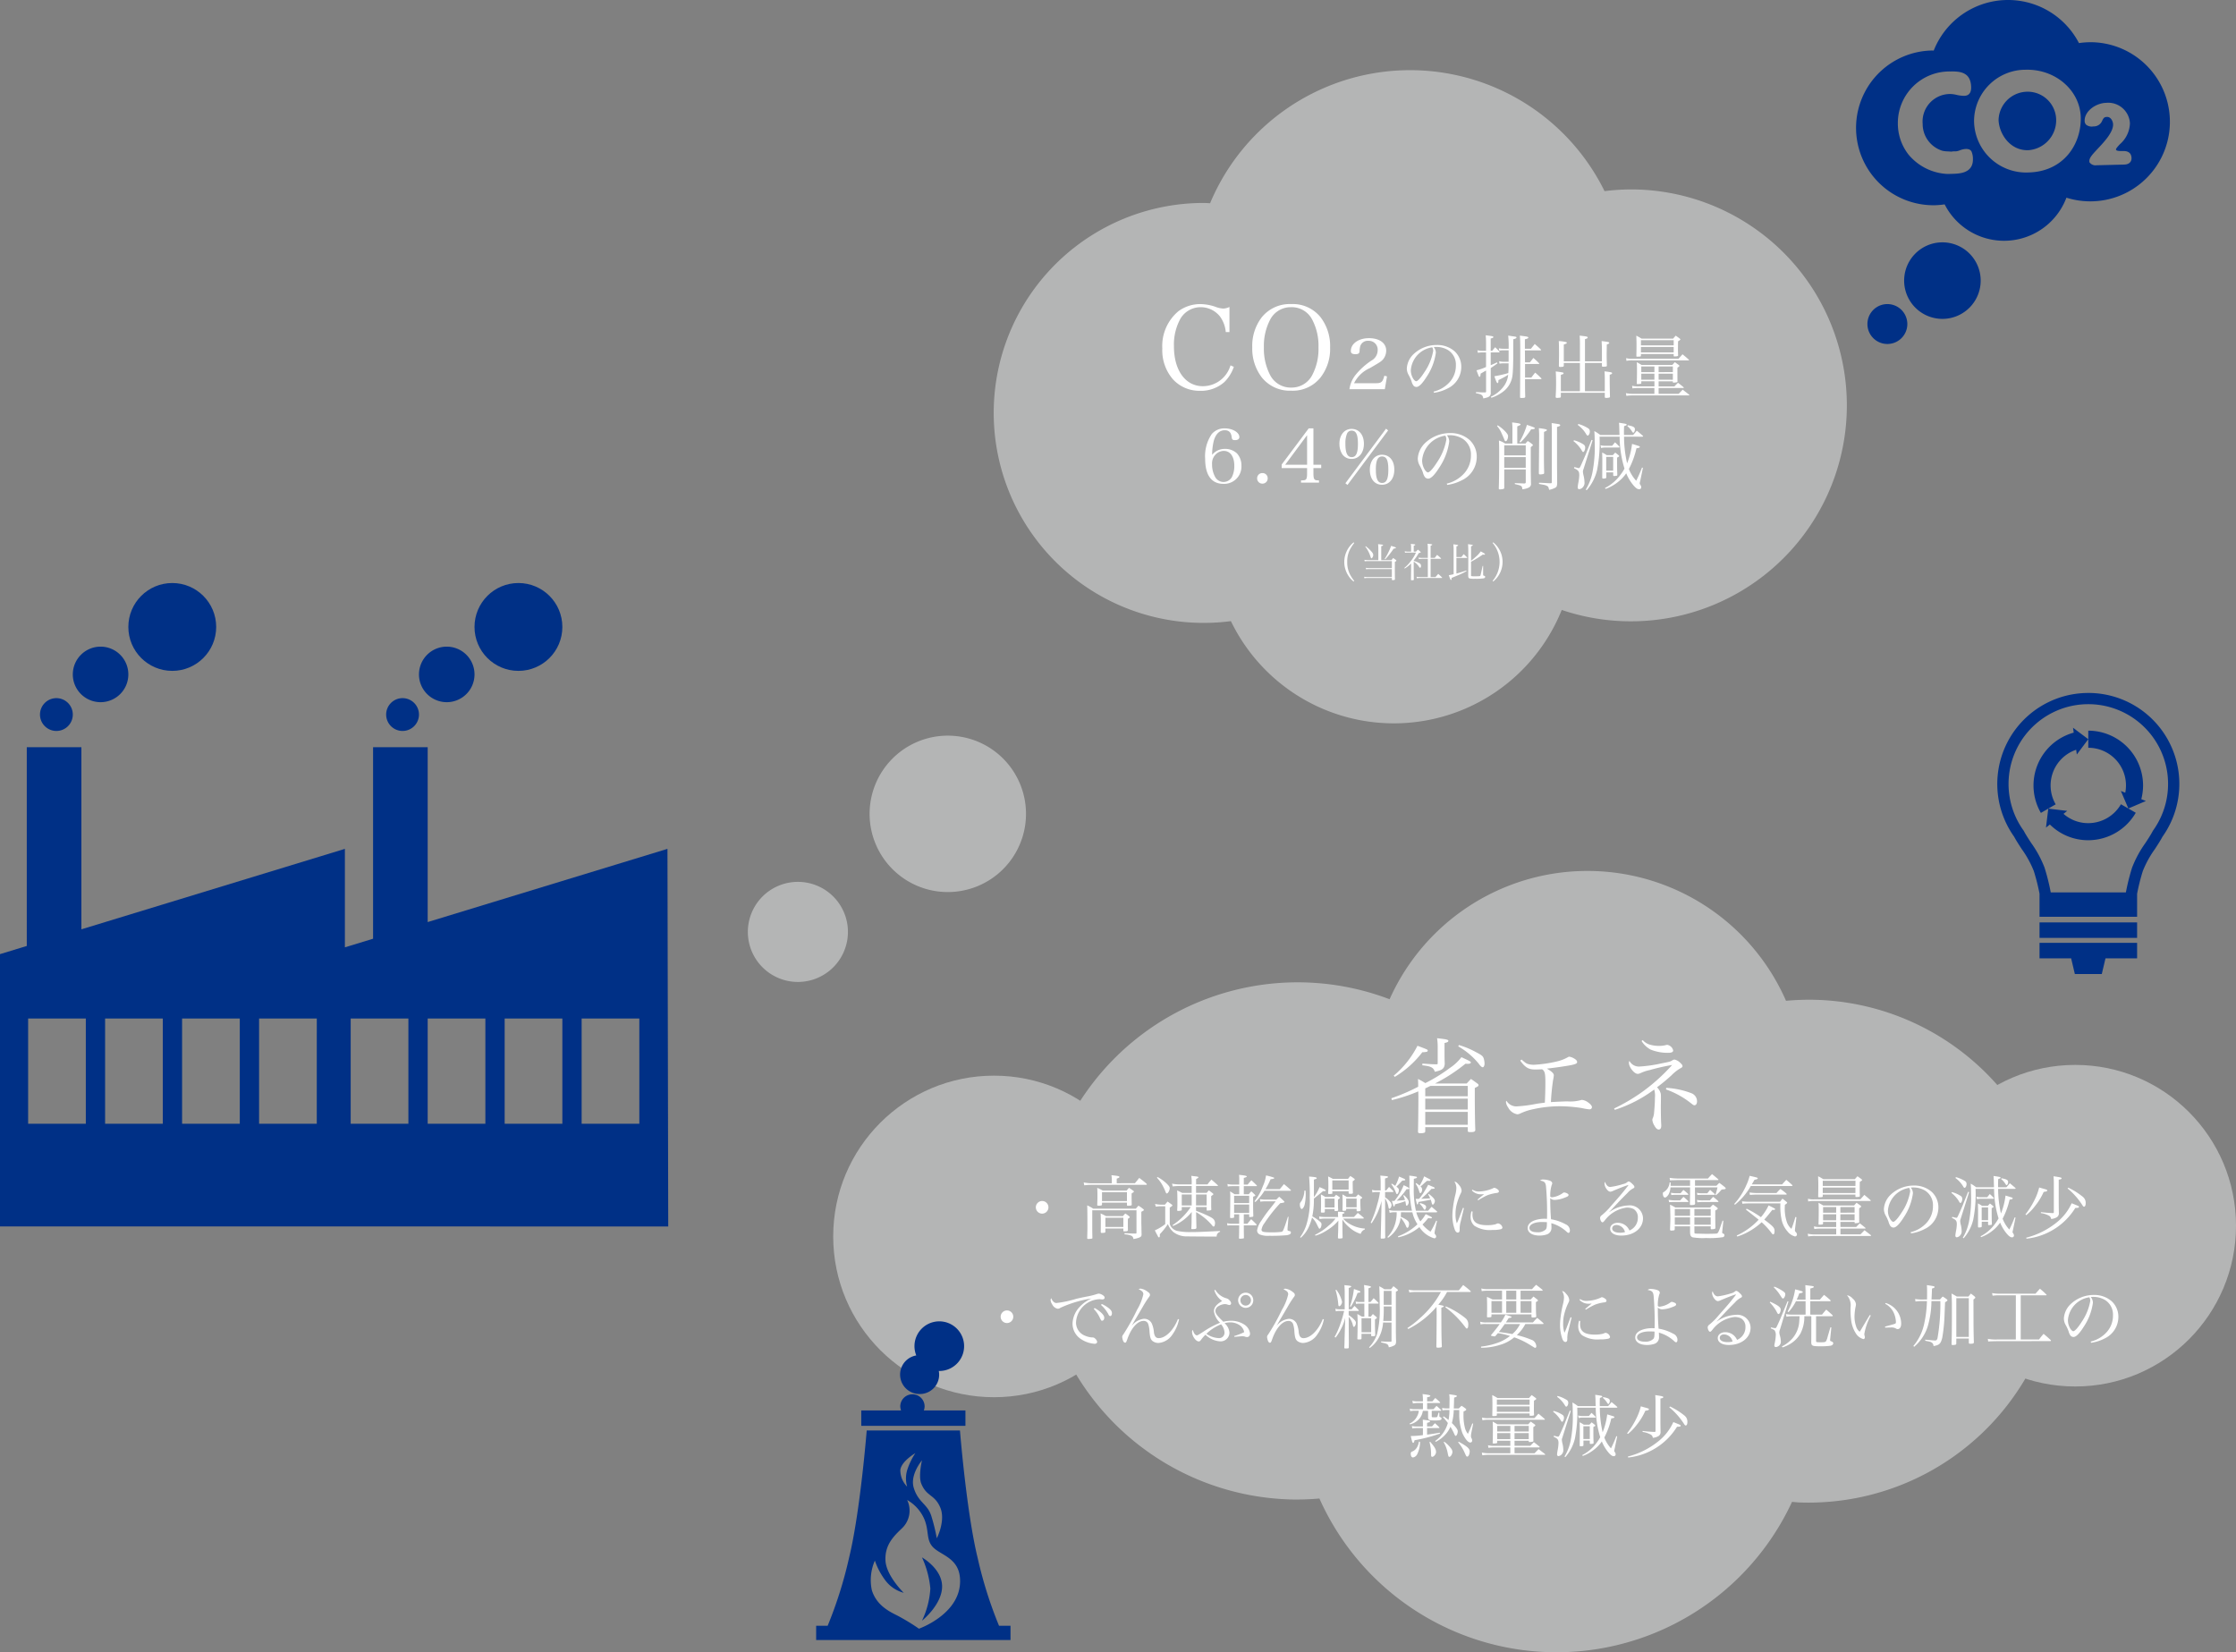 <svg xmlns="http://www.w3.org/2000/svg" width="388.293" height="286.917" viewBox="0 0 388.293 286.917">
  <rect x="0" y="0" width="388.293" height="286.917" fill="#808080" stroke="none"/>
  <g id="グループ_237" data-name="グループ 237" transform="translate(-1510 -1477.946)">
    <g id="グループ_143" data-name="グループ 143" transform="translate(1510 1579.189)">
      <path id="パス_363" data-name="パス 363" d="M248.716,288.036l-41.639,12.713V270.387h-9.484v33.256l-4.894,1.495v-17.1l-45.758,13.971V270.387h-9.482V304.9l-4.652,1.419v47.29H248.849ZM147.71,335.769H137.693V317.5H147.71Zm13.368,0H151.06V317.5h10.018Zm13.368,0H164.428V317.5h10.018Zm13.369,0H177.8V317.5h10.02Zm15.912,0h-10.02V317.5h10.02Zm13.368,0H207.077V317.5h10.018Zm13.368,0H220.445V317.5h10.018Zm13.368,0H233.812V317.5H243.83Z" transform="translate(-132.807 -241.876)" fill="#003086"/>
      <path id="パス_364" data-name="パス 364" d="M139.573,271.28a2.849,2.849,0,1,0-2.85-2.85A2.85,2.85,0,0,0,139.573,271.28Z" transform="translate(-129.779 -245.592)" fill="#003086"/>
      <path id="パス_365" data-name="パス 365" d="M144.759,270.183a4.822,4.822,0,1,0-4.822-4.822A4.821,4.821,0,0,0,144.759,270.183Z" transform="translate(-127.293 -249.492)" fill="#003086"/>
      <circle id="楕円形_19" data-name="楕円形 19" cx="7.627" cy="7.627" r="7.627" transform="translate(22.288)" fill="#003086"/>
      <path id="パス_366" data-name="パス 366" d="M173.471,271.28a2.849,2.849,0,1,0-2.85-2.85A2.85,2.85,0,0,0,173.471,271.28Z" transform="translate(-103.563 -245.592)" fill="#003086"/>
      <path id="パス_367" data-name="パス 367" d="M178.657,270.183a4.822,4.822,0,1,0-4.822-4.822A4.821,4.821,0,0,0,178.657,270.183Z" transform="translate(-101.077 -249.492)" fill="#003086"/>
      <circle id="楕円形_20" data-name="楕円形 20" cx="7.627" cy="7.627" r="7.627" transform="translate(82.401)" fill="#003086"/>
    </g>
    <path id="パス_368" data-name="パス 368" d="M335.074,233.423a38,38,0,0,0-4.43.3,37.65,37.65,0,0,0-68.5,2.1c-.346-.009-.683-.05-1.032-.05a36.462,36.462,0,1,0,4.648,72.616,31.427,31.427,0,0,0,57.45-1.942,37.5,37.5,0,1,0,11.866-73.024Z" transform="translate(1457.994 1277.416)" fill="#b4b5b5"/>
    <path id="パス_586" data-name="パス 586" d="M-33.68-10.58v-4.36a2.678,2.678,0,0,1-1.04.28A4.4,4.4,0,0,1-36.2-15a8.591,8.591,0,0,0-2.54-.44,6.413,6.413,0,0,0-3.78,1.22,7.859,7.859,0,0,0-2.82,6.5,7.664,7.664,0,0,0,1.88,5.38,6.206,6.206,0,0,0,4.6,1.96,6.122,6.122,0,0,0,4.3-1.52,6.851,6.851,0,0,0,1.64-2.64l-.58-.26a5.008,5.008,0,0,1-4.8,3.62c-3.02,0-5.02-2.74-5.02-6.92a9.3,9.3,0,0,1,1.16-4.86,4.079,4.079,0,0,1,3.5-1.94,4.286,4.286,0,0,1,3.34,1.62,5.384,5.384,0,0,1,1,2.7Zm3.96,2.66A8.2,8.2,0,0,0-28.06-2.7a6.218,6.218,0,0,0,5.1,2.3,6.159,6.159,0,0,0,5.1-2.3A8.079,8.079,0,0,0-16.2-7.92a8.213,8.213,0,0,0-1.66-5.24,6.174,6.174,0,0,0-5.1-2.28,6.23,6.23,0,0,0-5.1,2.28A8.136,8.136,0,0,0-29.72-7.92Zm2.02,0a9.843,9.843,0,0,1,1.08-4.8,4.018,4.018,0,0,1,3.66-2.18,3.982,3.982,0,0,1,3.66,2.18,9.684,9.684,0,0,1,1.08,4.8,9.684,9.684,0,0,1-1.08,4.8A4.018,4.018,0,0,1-22.96-.94a4.018,4.018,0,0,1-3.66-2.18A9.9,9.9,0,0,1-27.7-7.92Zm21,7.26.38-2.22L-6.78-3c-.28,1.06-.52,1.3-1.4,1.3h-3.86A5.6,5.6,0,0,1-9.26-4.34C-7.42-5.42-7.42-5.42-7.04-5.8a2.406,2.406,0,0,0,.58-1.56c0-1.32-1.18-2.16-3-2.16-1.8,0-3.14.96-3.14,2.22,0,.4.24.56.78.56s.72-.14.74-.56a3.483,3.483,0,0,1,.12-.86,1.367,1.367,0,0,1,1.42-.9,1.533,1.533,0,0,1,1.6,1.64,2.066,2.066,0,0,1-1.1,1.8,12.249,12.249,0,0,0-2.74,2.48A4.976,4.976,0,0,0-12.84-.66Zm8.548.624A7.16,7.16,0,0,0,4.188-.78,4.135,4.135,0,0,0,6.576-4.416a3.664,3.664,0,0,0-1.152-2.82,4.559,4.559,0,0,0-3.1-1.1A5.819,5.819,0,0,0-1.8-6.66,3.75,3.75,0,0,0-2.88-4.284,2.3,2.3,0,0,0-2.6-3.192a7.47,7.47,0,0,1,.528,1.128A2.356,2.356,0,0,0-1.74-1.3a.7.7,0,0,0,.528.252c.444,0,1.032-.588,1.788-1.788A9.855,9.855,0,0,0,2.16-6.984a1.566,1.566,0,0,0-.372-1A2.762,2.762,0,0,1,2.208-8a3.961,3.961,0,0,1,2.076.552A2.977,2.977,0,0,1,5.64-4.8,4.268,4.268,0,0,1,4.572-1.908,5.457,5.457,0,0,1,1.764-.24Zm-.312-7.9a1.339,1.339,0,0,1,.168.6A9.276,9.276,0,0,1,.18-3.624C-.408-2.688-.984-2.04-1.248-2.04c-.132,0-.288-.132-.456-.348a2.808,2.808,0,0,1-.48-1.584A4.353,4.353,0,0,1,1.536-7.932Zm12.348.252a3.555,3.555,0,0,1-.792-.084l.084.42a3.246,3.246,0,0,1,.708-.06H14.8V-5.64l-.012.216h-.84a2.917,2.917,0,0,1-.8-.1l.072.432a3.767,3.767,0,0,1,.732-.06h.84c-.012,1.248-.012,1.248-.048,1.692a20.166,20.166,0,0,1-2.424.552c.348.984.444,1.188.564,1.188.1,0,.144-.132.144-.42v-.1a13.263,13.263,0,0,0,1.692-.924,3.986,3.986,0,0,1-.84,2.1A5.839,5.839,0,0,1,11.7.66l.108.168A6.8,6.8,0,0,0,13.836-.228a4.137,4.137,0,0,0,1.632-2.808c.072-.468.12-1.764.132-2.952,0-2.484,0-2.484.012-3.348.4-.1.552-.18.552-.3s-.06-.132-.756-.228c-.156-.024-.384-.06-.684-.1A16.1,16.1,0,0,1,14.8-7.68Zm-2.2.36V-9.456c.384-.108.468-.156.468-.252,0-.12-.156-.168-.684-.228-.144-.024-.36-.048-.648-.084.036.4.06.876.06,1.356V-7.32h-.648a3.707,3.707,0,0,1-.852-.1l.084.444a3.972,3.972,0,0,1,.768-.072h.648v2.532a8.878,8.878,0,0,1-1.656.576c.24.66.372,1,.4,1.032a.168.168,0,0,0,.132.1c.108,0,.156-.144.18-.552.156-.084.468-.276.948-.54V-.264c0,.12-.048.156-.18.168-.432,0-.432,0-1.572-.06L9.12.036C10.128.228,10.3.348,10.4.948,11.148.78,11.3.72,11.5.54a.751.751,0,0,0,.192-.624V-4.332c.528-.348.708-.468,1.176-.816l-.1-.168c-.432.216-.492.24-1.08.492v-2.22h1.38c.1,0,.156-.024.156-.072a.369.369,0,0,0-.048-.108c-.3-.324-.4-.42-.72-.72-.228.264-.3.348-.516.624Zm5.94-.36V-9.324c.444-.108.6-.18.6-.288,0-.156-.132-.18-1.476-.348.06.552.072,1.224.072,3.144,0,1.968-.024,5.916-.036,7.524,0,.144.024.156.336.156.444,0,.564-.048.564-.216-.036-1.236-.036-1.692-.036-3.048h2.724c.084,0,.132-.024.132-.072a.162.162,0,0,0-.06-.108c-.432-.432-.564-.552-1.032-.96-.3.372-.3.372-.672.864H17.652V-5.04H20c.072,0,.12-.024.12-.06,0-.012-.012-.036-.048-.084-.4-.4-.528-.516-.972-.9-.18.228-.384.492-.612.768h-.84L17.628-7.4h2.688c.072,0,.12-.024.12-.072,0-.024-.024-.048-.06-.1-.432-.42-.576-.54-1.044-.936-.192.252-.42.528-.66.828ZM27.18-5.5h-2.8V-8.412c.5-.18.516-.18.516-.3a.152.152,0,0,0-.048-.108,5.79,5.79,0,0,0-1.344-.192c.036.348.048,1.116.048,2.532l-.024,1.764c0,.144.048.192.216.192a2.831,2.831,0,0,0,.528-.048c.072-.036.1-.072.108-.192V-5.22h2.8V-.312H23.868V-3.144c.432-.144.468-.156.468-.264,0-.156,0-.156-1.356-.336.048.648.06,1.128.06,1.992,0,.96-.012,1.4-.072,2.388V.672c0,.132.072.18.264.18.12,0,.336-.024.456-.036s.168-.072.18-.192v-.66H31.5v.72c.012.144.048.168.288.168A2,2,0,0,0,32.256.8c.108-.024.132-.06.144-.18-.036-1.368-.048-2.328-.048-3.084v-.708c.288-.072.42-.156.42-.264,0-.144-.156-.18-1.32-.324.024.324.048.8.048,1.26V-.312H28.056V-5.22H31v.456c0,.168.048.2.2.2a4.958,4.958,0,0,0,.528-.036c.108-.036.132-.06.132-.216-.024-.864-.036-1.32-.036-1.752,0-.348,0-.348.024-1.86.336-.108.42-.168.42-.264,0-.144-.156-.18-1.32-.324.012.24.012.24.024.492C31-8,31-7.932,31-7.644V-5.5h-2.94V-9.348c.36-.108.468-.168.468-.276,0-.168-.144-.2-1.392-.336.048.792.048.864.048,1.452ZM40.848-2.028H43.32v.12c.012.084.036.108.108.108a3.423,3.423,0,0,0,.612-.072.125.125,0,0,0,.084-.12v-.024c-.012-.624-.012-.816-.012-1.476v-.9c.276-.18.348-.24.348-.324,0-.036-.036-.084-.132-.156-.2-.156-.432-.312-.66-.48-.2.2-.252.276-.444.48h-5.34c-.348-.216-.456-.276-.828-.48.024.432.036.732.036,1.272,0,.888-.012,1.656-.036,2.412,0,.1.024.12.132.12A2.814,2.814,0,0,0,37.74-1.6c.072-.024.1-.06.1-.144v-.288h2.28v.888H37.4a4.032,4.032,0,0,1-1.164-.108l.072.456A6.02,6.02,0,0,1,37.4-.864h2.712V.144H36.468a5.353,5.353,0,0,1-1.3-.12l.084.48A6.566,6.566,0,0,1,36.468.42h9.6c.072,0,.108-.024.108-.06s-.012-.048-.048-.084c-.468-.36-.624-.48-1.1-.852l-.7.72h-3.48V-.864H45.1c.072,0,.12-.024.12-.072,0-.012-.012-.036-.06-.084-.408-.336-.528-.432-.948-.756-.264.264-.36.36-.624.636H40.848Zm0-.276V-3.348H43.32V-2.3Zm-.732,0h-2.28V-3.348h2.28Zm.732-1.32V-4.6H43.32v.972Zm-.732,0h-2.28V-4.6h2.28Zm-2.34-3.144h5.688v.312c0,.084.024.1.168.1.42,0,.6-.048.6-.144v-.024c-.024-.6-.024-.864-.024-1.224l.012-1.224c.348-.216.408-.264.408-.336,0-.024-.024-.06-.1-.132-.3-.228-.4-.3-.708-.516-.156.168-.312.348-.456.516H37.884a9.835,9.835,0,0,0-.912-.516c.036,1.092.036,1.116.036,1.632,0,.468,0,.516-.024,1.86v.024c0,.12.024.132.192.132.468,0,.6-.036.6-.156v-.3Zm5.688-1.5H37.776v-.9h5.688Zm0,.276v.948H37.776v-.948Zm-8.2,2.412a4.647,4.647,0,0,1,1.056-.084H46c.084,0,.12-.012.12-.048A.13.13,0,0,0,46.08-5.8c-.456-.408-.6-.528-1.08-.924-.288.324-.384.432-.7.78h-7.98a3.556,3.556,0,0,1-1.116-.108ZM-36.686,10.735a9.991,9.991,0,0,1,.3-2.483c.351-1.17.988-1.781,1.9-1.781.728,0,1.105.39,1.2,1.235.039.364.169.481.572.481.481,0,.754-.2.754-.533,0-.806-1.183-1.508-2.522-1.508a2.845,2.845,0,0,0-2.275.988,6.825,6.825,0,0,0-1.144,4.29c0,2.834,1.1,4.355,3.172,4.355A3.006,3.006,0,0,0-31.6,12.607a3.093,3.093,0,0,0-.754-2.093,2.936,2.936,0,0,0-2.106-.806A2.791,2.791,0,0,0-36.686,10.735Zm-.013,1.638a2.192,2.192,0,0,1,.663-1.742,1.994,1.994,0,0,1,1.378-.572c1.118,0,1.82.988,1.82,2.574a4.257,4.257,0,0,1-.416,1.963,1.684,1.684,0,0,1-1.456.858,1.67,1.67,0,0,1-1.5-.962A4.472,4.472,0,0,1-36.7,12.373Zm8.749,1.534a.892.892,0,0,0-.923.91.9.9,0,0,0,.923.923.9.9,0,0,0,.91-.923A.889.889,0,0,0-27.95,13.907Zm8.853-.871h1.352v-.572H-19.1V6.146h-.819l-4.693,6.279v.611H-20.2v.936c0,.624-.065.936-.234,1.066-.143.1-.247.13-.819.143v.39h3.12v-.39c-.507-.013-.611-.039-.728-.143-.169-.13-.234-.442-.234-1.066Zm-1.1-.572h-3.809L-20.2,7.329Zm5.616-3.627a3.365,3.365,0,0,0,.481,1.781,1.915,1.915,0,0,0,1.625.832c1.274,0,2.145-1.066,2.145-2.626s-.845-2.587-2.145-2.587C-13.728,6.237-14.586,7.29-14.586,8.837Zm1.04,0a4.2,4.2,0,0,1,.312-1.859.844.844,0,0,1,.767-.442c.767,0,1.092.676,1.092,2.3,0,1.6-.325,2.3-1.079,2.3S-13.546,10.41-13.546,8.837ZM-6.487,6.2l-7.059,9.477.364.286L-6.123,6.5ZM-9.3,13.322c0,1.586.819,2.613,2.106,2.613s2.145-1.053,2.145-2.626-.845-2.587-2.145-2.587C-8.437,10.722-9.3,11.775-9.3,13.322Zm1.04,0c0-1.612.325-2.3,1.079-2.3.78,0,1.092.676,1.092,2.3,0,1.6-.325,2.3-1.079,2.3S-8.255,14.908-8.255,13.322Zm12.4,2.639a7.756,7.756,0,0,0,2.535-.806,4.48,4.48,0,0,0,2.587-3.939A3.969,3.969,0,0,0,8.021,8.161a4.939,4.939,0,0,0-3.354-1.2A6.3,6.3,0,0,0,.195,8.785a4.063,4.063,0,0,0-1.17,2.574,2.5,2.5,0,0,0,.3,1.183A8.092,8.092,0,0,1-.1,13.764,2.552,2.552,0,0,0,.26,14.6a.754.754,0,0,0,.572.273c.481,0,1.118-.637,1.937-1.937a10.677,10.677,0,0,0,1.716-4.5,1.7,1.7,0,0,0-.4-1.079,2.993,2.993,0,0,1,.455-.026,4.291,4.291,0,0,1,2.249.6A3.225,3.225,0,0,1,8.255,10.8,4.624,4.624,0,0,1,7.1,13.933,5.912,5.912,0,0,1,4.056,15.74ZM3.809,7.407a1.451,1.451,0,0,1,.182.65A10.048,10.048,0,0,1,2.34,12.074C1.7,13.088,1.079,13.79.793,13.79c-.143,0-.312-.143-.494-.377A3.042,3.042,0,0,1-.221,11.7,4.716,4.716,0,0,1,3.809,7.407ZM16.3,8.785V5.8c.481-.2.572-.247.572-.351s-.247-.182-.767-.247c-.143-.026-.39-.052-.7-.091.039.468.052.676.052.936V8.785H14.209a5.009,5.009,0,0,0-1.092-.533c.039,1.04.039,1.378.039,1.781,0,3.211-.013,4.927-.065,6.526V16.6c0,.091.065.143.182.143a2.52,2.52,0,0,0,.6-.078c.117-.026.156-.065.169-.208V13.283h3.731v2.236c0,.13-.078.182-.234.195l-.663-.026c-.559-.013-.559-.013-1-.039v.169c1.235.286,1.235.3,1.313.9a3.186,3.186,0,0,0,1.118-.3.669.669,0,0,0,.377-.624c-.013-.39-.013-.39-.039-2.236V9.409c.273-.208.377-.3.377-.364,0-.039-.039-.078-.117-.143a4.962,4.962,0,0,0-.78-.559,2.565,2.565,0,0,0-.39.442ZM14.04,10.839V9.084h3.731v1.755Zm3.731.3v1.846H14.04V11.138Zm-4.979-5.4A4.662,4.662,0,0,1,13.533,6.9C14,7.94,14,7.94,14.04,8.057c.078.234.143.312.26.312.195,0,.4-.442.4-.858,0-.208-.091-.377-.377-.715a6.807,6.807,0,0,0-1.417-1.183Zm7.28.78L20.1,7.2c0,.91-.039,5.265-.052,6.747.013.143.078.195.221.195a2.432,2.432,0,0,0,.572-.078c.1-.039.13-.091.13-.234-.026-1.079-.039-1.573-.039-2.717,0-2.262,0-2.262.013-4.355.429-.182.507-.234.507-.325,0-.117-.455-.221-1.4-.325ZM16.861,8.59a13.827,13.827,0,0,0,1.846-2.275c.429-.013.65-.091.65-.195s-.247-.208-1.378-.585A13.778,13.778,0,0,1,16.7,8.486Zm5.434,6.877c0,.182-.039.208-.26.208-.377-.013-.377-.013-.806-.039-.715-.039-.715-.039-1.157-.052v.208l.416.078.429.078a1.862,1.862,0,0,1,.663.26c.117.1.13.13.26.611a3.732,3.732,0,0,0,1.118-.4c.195-.143.247-.286.273-.728-.013-1.755-.026-3.029-.026-3.874V5.9c.507-.156.546-.182.546-.3,0-.143-.1-.182-.78-.273-.156-.026-.39-.065-.7-.1.026.832.026.871.026,1.079ZM38,7.589c.091,0,.156-.039.156-.091,0-.026-.026-.052-.078-.1-.442-.377-.572-.494-1.027-.858a8.512,8.512,0,0,1-.637.754H34.84c-.013-.208-.013-.273-.013-.325,0-.377,0-.663.026-1.209.416-.143.442-.169.442-.26,0-.065-.039-.1-.13-.13-.143-.039-.741-.143-1.2-.2.039.442.052.637.065,1.469.013.247.013.351.026.65H30.706a6.668,6.668,0,0,0-1.027-.676c.052.637.065,1.053.065,1.794a23.436,23.436,0,0,1-.4,5.447A9.471,9.471,0,0,1,28.2,16.78l.156.1a8.17,8.17,0,0,0,1.807-3.51,25.193,25.193,0,0,0,.429-5.785h3.484a19.152,19.152,0,0,0,.845,5.551,7.567,7.567,0,0,1-.637.988,7.7,7.7,0,0,1-2.756,2.379l.117.156A7.792,7.792,0,0,0,34,15.285a6.691,6.691,0,0,0,1.222-1.339,7.962,7.962,0,0,0,.988,1.755c.533.7.91,1.014,1.235,1.014a.335.335,0,0,0,.377-.351.572.572,0,0,0-.1-.338c-.156-.234-.156-.247-.156-.338a.664.664,0,0,1,.013-.117c.026-.065.039-.169.078-.325l.468-2.262-.169-.026a21.8,21.8,0,0,1-1,2.288A6.367,6.367,0,0,1,35.685,13.2,14.763,14.763,0,0,0,37,9.6c.429-.052.585-.117.585-.234,0-.065-.039-.1-.13-.143-.143-.052-.806-.26-1.222-.377a13.292,13.292,0,0,1-.858,3.367,20.98,20.98,0,0,1-.533-4.628ZM26.806,5.548A5.312,5.312,0,0,1,28.3,7.2c.078.13.143.195.234.195.169,0,.364-.351.364-.676a.631.631,0,0,0-.221-.546A6.234,6.234,0,0,0,26.9,5.379Zm-.754,2.8a6.1,6.1,0,0,1,1.3,1.391c.273.468.3.507.4.507.156,0,.338-.377.338-.7a.636.636,0,0,0-.208-.559,5.618,5.618,0,0,0-1.729-.78Zm9.36-2.6a3.615,3.615,0,0,1,.832.962c.091.13.143.182.2.182.143,0,.286-.312.286-.6,0-.351-.3-.52-1.235-.689Zm-9.256,7.319c.754.338.91.546.91,1.209a7.794,7.794,0,0,1-.13,1.157,7.963,7.963,0,0,0-.143.936c0,.208.1.338.26.338a1.012,1.012,0,0,0,.741-.481,1.083,1.083,0,0,0,.182-.728,5.528,5.528,0,0,0-.143-1.092,3.881,3.881,0,0,1-.13-.728,1.083,1.083,0,0,1,.091-.429L29.38,8.213,29.2,8.135c-.156.39-.273.689-.325.819-.4,1-.624,1.547-.65,1.638-.221.52-.741,1.7-.936,2.119-.13.26-.195.338-.312.338a5.771,5.771,0,0,1-.754-.195Zm5.369-3.9a2.552,2.552,0,0,1-.767-.1l.1.494a2.518,2.518,0,0,1,.663-.091H33.9q.156,0,.156-.078A.268.268,0,0,0,34,9.266c-.312-.312-.4-.4-.728-.7-.208.26-.273.338-.494.6Zm.234,4.615h1.2v.507c.013.091.052.13.143.13a3.615,3.615,0,0,0,.481-.052c.052-.026.078-.065.091-.156-.039-1.157-.039-1.157-.039-2.99.286-.143.364-.195.364-.26,0-.039-.026-.065-.117-.156-.234-.195-.312-.26-.572-.455-.169.182-.221.247-.416.442H31.824a5.818,5.818,0,0,0-.78-.455c.013.7.026,1.131.026,1.274,0,.923-.013,2.6-.013,3.12.013.091.052.13.169.13a1.3,1.3,0,0,0,.455-.065c.052-.026.078-.065.078-.156Zm-.013-2.691h1.209v2.392H31.746ZM-12.117,25.938a4.4,4.4,0,0,0-1.624,3.409,4.353,4.353,0,0,0,.756,2.443,3.7,3.7,0,0,0,.868.945l.1-.1a8.024,8.024,0,0,1-.7-1.064,4.586,4.586,0,0,1-.511-2.226,4.536,4.536,0,0,1,.511-2.233,8.024,8.024,0,0,1,.7-1.064Zm4.795,3.087V26.589C-7.1,26.554-7,26.5-7,26.435s-.105-.1-.483-.147c-.084-.007-.21-.021-.385-.042a6.526,6.526,0,0,1,.042.791v1.988h-1.8a4.789,4.789,0,0,1-.623-.056l.056.259a4.389,4.389,0,0,1,.553-.035h4.165v1.218H-9.317A3.8,3.8,0,0,1-10,30.362l.049.252a4.036,4.036,0,0,1,.63-.035h3.843v1.386H-9.646a3.6,3.6,0,0,1-.644-.049l.042.252a3.5,3.5,0,0,1,.616-.042h4.158v.287c.007.063.035.084.126.084A1,1,0,0,0-5,32.448c.042-.021.056-.049.056-.119-.014-.847-.014-.994-.014-1.281V29.326c.2-.1.266-.147.266-.21,0-.035-.028-.07-.091-.126-.189-.14-.252-.189-.469-.329-.133.161-.168.21-.287.364Zm-2.772-2.352a5.592,5.592,0,0,1,.91,1.75c.091.266.1.287.161.287.133,0,.315-.343.315-.588a.859.859,0,0,0-.21-.469A6.623,6.623,0,0,0-10.01,26.61Zm4.382.154a5.966,5.966,0,0,1-.273.637,11.118,11.118,0,0,1-.742,1.351l.112.056a14.486,14.486,0,0,0,1.442-1.834c.308-.049.4-.084.4-.161s-.042-.084-.833-.329Zm4.032,2.254A7.781,7.781,0,0,0-.812,27.8c.315-.07.35-.084.35-.14,0-.021-.014-.042-.077-.112-.168-.147-.224-.2-.413-.35-.147.147-.2.189-.336.35H-1.68V26.519c.21-.07.266-.105.266-.161s-.091-.091-.427-.119c-.077-.007-.2-.021-.35-.035a2.373,2.373,0,0,1,.056.609v.735h-.56a2.617,2.617,0,0,1-.546-.063l.049.259a3.7,3.7,0,0,1,.5-.035h1.407a7.218,7.218,0,0,1-.861,1.435,6.615,6.615,0,0,1-1.169,1.239l.077.1A5.846,5.846,0,0,0-2.135,29.6v1.218c-.014,1.008-.021,1.547-.021,1.624.021.056.049.07.154.07h.091c.175,0,.231-.028.252-.119-.014-.329-.014-.329-.021-1.61v-1.5a3.083,3.083,0,0,1,.861.8c.126.189.133.2.175.231a.448.448,0,0,0,.077.042c.084,0,.154-.161.154-.336a.522.522,0,0,0-.322-.49,3.793,3.793,0,0,0-.945-.371Zm2.45-.287v3.171H-.469a5.022,5.022,0,0,1-.728-.056l.063.266a3.378,3.378,0,0,1,.665-.049H3.192c.035,0,.07-.021.07-.049a.091.091,0,0,0-.035-.049,8.734,8.734,0,0,0-.651-.609c-.217.238-.28.315-.469.546H1.253V28.794H3a.069.069,0,0,0,.07-.056.12.12,0,0,0-.028-.049c-.28-.259-.371-.336-.665-.581l-.406.525H1.253V26.526c.2-.077.28-.126.28-.182s-.084-.091-.448-.126c-.07-.007-.217-.021-.364-.042a5.836,5.836,0,0,1,.049.875v1.582H-.224a2.948,2.948,0,0,1-.616-.056l.056.266a4.383,4.383,0,0,1,.56-.049Zm4.963-.308V26.638c.3-.119.3-.119.3-.175,0-.077-.119-.1-.833-.189.028.315.049.56.049.763v4.431a8.418,8.418,0,0,1-.84.168c.245.721.294.826.392.826q.084,0,.084-.126v-.217c.2-.084.2-.084,1.351-.56a13.709,13.709,0,0,0,1.253-.623l-.042-.112c-.42.154-1.3.427-1.715.525v-2.7H7.56c.021,0,.049-.021.049-.042a.22.22,0,0,0-.049-.084c-.238-.238-.315-.308-.56-.539-.175.21-.231.28-.4.5Zm2.541-1.862c.217-.084.3-.133.3-.189s0-.07-.826-.182c.028.294.049.742.049,1.253v2.527l-.014,1.484v.28c.014.252.077.35.252.413a3.989,3.989,0,0,0,.9.049,8.712,8.712,0,0,0,1.547-.077c.147-.035.245-.133.245-.231a.188.188,0,0,0-.154-.2c-.2-.063-.2-.063-.2-.287V30.033h-.091c-.14.672-.294,1.344-.336,1.519s-.084.238-.182.252c-.063.014-.5.028-.749.028a3.344,3.344,0,0,1-.7-.035c-.028-.021-.042-.063-.042-.14V29.305a19.4,19.4,0,0,0,2.037-1.246c.1.014.224.021.259.021.07,0,.126-.035.126-.077,0-.084-.042-.112-.735-.5a4.75,4.75,0,0,1-.882.959,9.518,9.518,0,0,1-.8.672Zm3.85,6.111a4.406,4.406,0,0,0,1.624-3.409,4.342,4.342,0,0,0-1.624-3.388l-.105.1a5.084,5.084,0,0,1,0,6.587Z" transform="translate(1757.181 1546.189)" fill="#fff"/>
    <path id="パス_369" data-name="パス 369" d="M228.321,270.54a13.58,13.58,0,1,0,13.626,13.534A13.58,13.58,0,0,0,228.321,270.54Z" transform="translate(1446.223 1335.152)" fill="#b4b5b5"/>
    <path id="パス_370" data-name="パス 370" d="M212.042,283.718a8.69,8.69,0,1,0,8.72,8.659A8.69,8.69,0,0,0,212.042,283.718Z" transform="translate(1436.486 1347.364)" fill="#b4b5b5"/>
    <path id="パス_371" data-name="パス 371" d="M270.339,385.338a45.531,45.531,0,0,0,5.315-.16,45.088,45.088,0,0,0,82.071.583c.413.025.816.09,1.233.1a43.665,43.665,0,1,0,3-87.278,44.125,44.125,0,0,0-5.277.168,37.636,37.636,0,0,0-68.84-.271,44.907,44.907,0,1,0-17.5,86.852Z" transform="translate(1463.469 1352.984)" fill="#b4b5b5"/>
    <circle id="楕円形_21" data-name="楕円形 21" cx="27.92" cy="27.92" r="27.92" transform="translate(1654.691 1664.734)" fill="#b4b5b5"/>
    <circle id="楕円形_22" data-name="楕円形 22" cx="27.92" cy="27.92" r="27.92" transform="translate(1842.454 1662.868)" fill="#b4b5b5"/>
    <path id="パス_585" data-name="パス 585" d="M-27.306,14.824a28.4,28.4,0,0,0,4.59-1.512c.018.612.018.99.018,1.242,0,1.3-.036,4.86-.072,5.778.036.2.144.252.4.252a2.244,2.244,0,0,0,.684-.09c.126-.036.162-.108.18-.288v-.684h7.38v.684c.054.144.126.18.45.18.666,0,.846-.09.864-.4-.054-1.116-.09-3.42-.09-5.9V12.718c.558-.27.648-.324.648-.486,0-.108-.054-.18-.2-.288-.468-.342-.612-.45-1.116-.792-.252.27-.5.522-.738.792h-5.508a29.325,29.325,0,0,0,5.292-3.438,4.074,4.074,0,0,0,.45.018c.27,0,.486-.09.486-.234s-.108-.216-1.638-.918a8.178,8.178,0,0,1-2.034,1.89,27.822,27.822,0,0,1-4.23,2.61c-.594-.36-.684-.414-1.278-.72.036.666.036.828.036,1.35a32.79,32.79,0,0,1-4.662,2Zm5.8-2.034c.45-.216.576-.27.9-.432h6.48v1.8h-7.38Zm7.38,1.782v1.89h-7.38v-1.89Zm0,2.3v2.232h-7.38V16.876Zm-5.22-8.5c0,.2-.018.234-.216.234-.7,0-.7,0-2.448-.126v.306c1.458.144,1.944.378,2.16,1.116,1.3-.252,1.674-.558,1.728-1.4-.036-.792-.036-1.17-.036-1.692V4.906c.5-.108.666-.2.666-.36,0-.216-.324-.288-1.962-.468a9.333,9.333,0,0,1,.108,1.44Zm3.564-2.88a12.655,12.655,0,0,1,3.618,3.078,2.158,2.158,0,0,0,.378.432.658.658,0,0,0,.252.126c.18,0,.324-.288.324-.648a3.088,3.088,0,0,0-.162-.936c-.144-.378-.342-.54-1.422-1.1A14.564,14.564,0,0,0-15.66,5.266ZM-26.8,10.792a17.182,17.182,0,0,0,4.788-4.284,3.205,3.205,0,0,0,.828-.09.274.274,0,0,0,.108-.18c0-.18,0-.18-1.782-.846a16.4,16.4,0,0,1-4.122,5.184Zm21.78-2.826c.9,1.224,1.458,1.548,2.646,1.548.324,0,.612-.018,1.17-.036.468.324.558.738.558,2.3,0,1.134-.036,2.232-.09,3.492-1.044.126-1.242.162-1.476.2a24.173,24.173,0,0,1-3.492.45A2,2,0,0,1-7.4,14.95a.285.285,0,0,0-.09.216,1.933,1.933,0,0,0,.378.936A2.237,2.237,0,0,0-5.526,17.29,1.273,1.273,0,0,0-5,17.146a9.763,9.763,0,0,1,2.322-.756,21.49,21.49,0,0,1,4.536-.5,25.423,25.423,0,0,1,3.852.324,8.77,8.77,0,0,0,1.3.216.4.4,0,0,0,.432-.378c0-.234-.288-.576-.7-.846a2.071,2.071,0,0,0-1.026-.414.309.309,0,0,0-.144.018,6.806,6.806,0,0,1-2.412.234c-.738.018-1.926.072-2.844.126a37.884,37.884,0,0,1,.378-3.834,5.56,5.56,0,0,0,.126-.81c0-.342-.324-.648-1.206-1.17,1.188-.126,3.132-.4,4.14-.594.828-.162,1.116-.306,1.116-.54,0-.216-.18-.432-.54-.63a2.25,2.25,0,0,0-.828-.306.588.588,0,0,0-.27.108,7.164,7.164,0,0,1-1.89.72,22.513,22.513,0,0,1-3.978.576,3.606,3.606,0,0,1-1.062-.144c-.324-.126-.36-.144-1.08-.756Zm21.078-3.4A4.234,4.234,0,0,0,17.64,6.058a7.9,7.9,0,0,0,2.988.558c.63,0,.918-.126.918-.414A1.271,1.271,0,0,0,20.52,5.23a1.248,1.248,0,0,0-.288.054,4.717,4.717,0,0,1-1.188.126,5.413,5.413,0,0,1-1.656-.252A2.669,2.669,0,0,1,16.254,4.4ZM11.412,16.516a23.2,23.2,0,0,0,6.84-3.528,3.762,3.762,0,0,1,.126,1.422c0,.666-.036,1.368-.144,2.538A2.878,2.878,0,0,1,18,17.974a.666.666,0,0,0-.072.27,2.307,2.307,0,0,0,.342.99c.252.468.5.7.774.7s.432-.234.432-.666a3.789,3.789,0,0,0-.018-.414c-.036-.594-.054-1.962-.054-3.1l.018-1.08c0-.864,0-.918-.108-1.206a2.227,2.227,0,0,0-.576-.864A32.413,32.413,0,0,0,21.276,10.5,7.137,7.137,0,0,1,22.842,9.28c.27-.144.324-.216.324-.342,0-.162-.072-.288-.324-.522a2.09,2.09,0,0,0-1.044-.63.851.851,0,0,0-.468.18c-.36.2-.4.2-1.836.486a23.378,23.378,0,0,1-3.726.54A1.864,1.864,0,0,1,13.95,8.02a.592.592,0,0,0-.09.324c0,.756.918,1.926,1.53,1.926.162,0,.2-.018.558-.162a6.929,6.929,0,0,1,1.53-.5,35.447,35.447,0,0,1,3.888-.882A32.162,32.162,0,0,1,16.2,13.384a32.749,32.749,0,0,1-4.914,2.9ZM20.3,12.97A15.061,15.061,0,0,1,24.7,15.418c.324.252.414.306.522.306.288,0,.468-.27.468-.684a1.505,1.505,0,0,0-.954-1.4A14.271,14.271,0,0,0,20.34,12.7ZM-88.032,32.348a1.1,1.1,0,0,0-1.1,1.092,1.1,1.1,0,0,0,1.1,1.1,1.1,1.1,0,0,0,1.092-1.1A1.1,1.1,0,0,0-88.032,32.348Zm12.948-3.084v-.8c.372-.132.468-.192.468-.276,0-.156-.168-.192-1.392-.324a3.937,3.937,0,0,1,.072.72v.684H-79.6a8.973,8.973,0,0,1-1.224-.144l.108.5a8.476,8.476,0,0,1,1.14-.084h9.6c.072,0,.12-.036.12-.1a.175.175,0,0,0-.06-.1,15.351,15.351,0,0,0-1.26-1c-.324.408-.42.528-.744.912Zm-2.436,1.272a6.338,6.338,0,0,0-.948-.468c.024.468.036.8.036,1.4s-.012.888-.036,1.524v.036c0,.108.048.132.312.132.36,0,.516-.06.516-.18v-.348h4.332v.408c0,.1.048.132.168.132a2.979,2.979,0,0,0,.54-.048c.1-.036.12-.06.12-.156C-72.5,32-72.5,31.82-72.5,31.556V31.04c.384-.252.4-.264.4-.336,0-.036-.012-.06-.084-.12-.312-.228-.42-.3-.768-.528-.192.2-.24.276-.408.48Zm-.12.276h4.332V32.36H-77.64Zm.708,4.164c-.4-.216-.528-.276-.948-.468.024.408.036.84.036,1.488l-.012,1.74c0,.108.06.156.192.156h.024c.036,0,.1-.012.18-.012.288-.012.384-.048.408-.156v-.6h3.12v.408c.012.06.048.084.156.084.456,0,.624-.048.636-.192,0-.192,0-.408-.012-.624V35.456c.336-.252.336-.252.336-.312,0-.024-.012-.048-.06-.1a5.573,5.573,0,0,0-.72-.528,4.827,4.827,0,0,0-.408.456Zm-.12.276h3.12v1.6h-3.12Zm-2.112-1.572a6.685,6.685,0,0,0-1.044-.576c.024.888.036,1.572.036,3.78,0,.348,0,.5-.036,1.944.024.084.06.108.192.108a3.958,3.958,0,0,0,.564-.048c.1-.012.12-.036.144-.108-.024-1.224-.024-1.476-.024-2.376V33.956h7.68V37.8c0,.144-.024.192-.12.2-.7,0-1.092-.024-1.956-.072v.216a3.169,3.169,0,0,1,1.164.228.619.619,0,0,1,.372.576,4.3,4.3,0,0,0,.948-.228c.36-.132.468-.252.48-.564-.012-.312-.012-.348-.024-.888,0-.348-.012-.708-.024-1.1V34.22c.432-.228.444-.24.444-.324,0-.048-.024-.072-.1-.144-.324-.252-.444-.336-.84-.6-.168.192-.324.372-.468.528Zm19.7-.288v.552a.091.091,0,0,0,.1.072h.012a2.344,2.344,0,0,1,.276-.024c.348-.024.42-.048.42-.2-.012-.264-.024-.432-.024-.468V31.5c.384-.288.384-.288.384-.336s-.036-.084-.108-.144c-.288-.228-.372-.3-.684-.516-.168.18-.216.24-.372.432h-1.848v-1.2H-57.6c.048,0,.108-.036.108-.06s-.012-.036-.036-.06c-.468-.432-.612-.564-1.116-.984-.3.348-.4.456-.672.828H-61.3v-.924c.36-.192.4-.228.4-.3,0-.1-.12-.132-.768-.2-.1-.012-.264-.036-.468-.06a7.35,7.35,0,0,1,.072,1.332v.156h-1.9a6.824,6.824,0,0,1-1.512-.132l.108.48a12.08,12.08,0,0,1,1.4-.072h1.9v1.2H-63.72c-.372-.2-.492-.252-.876-.432.036.456.048,1.008.048,1.956,0,.744,0,.876-.036,1.464v.048c0,.06.072.1.168.1a2.565,2.565,0,0,0,.564-.084.114.114,0,0,0,.06-.1v-.492h1.56A11.177,11.177,0,0,1-65.4,36.548l.1.132a8.179,8.179,0,0,0,3.24-2.424c-.012.576-.024,1.092-.024,1.38v.384c-.012.48-.012.6-.048,1.1,0,.072.048.108.156.108.012,0,.108,0,.264-.012.36-.012.42-.036.468-.216L-61.3,34.28a10.181,10.181,0,0,1,2.748,2.256c.144.2.192.24.3.24.084,0,.132-.048.168-.144a2,2,0,0,0,.072-.456.973.973,0,0,0-.132-.492c-.132-.24-.348-.4-.912-.684a23.391,23.391,0,0,0-2.244-.948c-.012-.408-.012-.408-.012-.66Zm0-.276h-1.848V31.208h1.848Zm-2.6,0h-1.728V31.208h1.728Zm-6.048-4.824a6.711,6.711,0,0,1,.924,1.236,9.931,9.931,0,0,1,.6,1.272c.072.168.12.24.192.24.216,0,.516-.528.516-.924,0-.2-.12-.384-.468-.732a7.245,7.245,0,0,0-1.644-1.2Zm-.18,5.04a4.891,4.891,0,0,1,.888-.072h.744v3.1a8.237,8.237,0,0,1-1.8,1.08c.108.24.2.42.264.54.144.252.228.42.24.444.072.168.144.24.216.24.1,0,.144-.1.144-.336v-.216A12.738,12.738,0,0,0-66.2,36.356a3.559,3.559,0,0,0,.936,1.368,3.775,3.775,0,0,0,2.472.768c.336.012,4,.036,4.752.036.012,0,.144,0,.312-.012a.805.805,0,0,1,.588-.816v-.144c-3.576.168-3.864.18-4.932.18a10.323,10.323,0,0,1-2.484-.192,1.816,1.816,0,0,1-1.32-1.188V33.5c.432-.3.456-.312.456-.408,0-.036-.024-.072-.084-.108-.312-.24-.42-.312-.756-.54l-.456.54H-67.4a5.376,5.376,0,0,1-1.032-.132Zm15.276,1.332h.936v.372a.111.111,0,0,0,.12.108h.024a1.913,1.913,0,0,1,.2-.024c.276-.012.372-.06.372-.18v-.048C-51.4,33.74-51.4,33.716-51.4,31.6c.3-.108.4-.168.4-.228a.245.245,0,0,0-.06-.06.711.711,0,0,1-.048-.072c-.252-.252-.336-.336-.6-.564a3.427,3.427,0,0,0-.432.492h-.876v-1.4h2.172c.06,0,.108-.024.108-.06a.472.472,0,0,0-.024-.072c-.408-.4-.528-.516-.936-.888-.288.3-.372.408-.648.744h-.672V28.34c.456-.132.516-.168.516-.252s-.168-.144-.732-.216l-.612-.072a6.962,6.962,0,0,1,.036.936v.756h-1.236a3,3,0,0,1-.816-.108l.06.444a4.951,4.951,0,0,1,.756-.06h1.236v1.4h-.816c-.324-.216-.432-.288-.78-.492a8.287,8.287,0,0,1,.036,1.044c0,.984-.012,2.148-.036,3.468a.144.144,0,0,0,.156.12h.036a1.431,1.431,0,0,1,.18-.012c.288-.024.336-.048.336-.18v-.456h.876V36.3h-1.308a4.387,4.387,0,0,1-.792-.1l.06.408a6.789,6.789,0,0,1,.732-.036h1.308V36.8c-.012,1.464-.012,1.464-.036,1.956.012.12.048.144.228.144.108,0,.3-.024.492-.048.108-.012.12-.024.144-.108-.012-.456-.012-.456-.024-1.944v-.228h2.136A.08.08,0,0,0-50.8,36.5a.181.181,0,0,0-.024-.1c-.384-.4-.516-.516-.912-.9-.288.336-.372.444-.66.792h-.624ZM-54.7,32.7v-1.26h2.616V32.7Zm2.616.264v1.452H-54.7V32.96Zm2.832-2.676a11.743,11.743,0,0,0,.888-1.728c.432-.036.636-.1.636-.2,0-.024-.036-.06-.072-.084a12.111,12.111,0,0,0-1.356-.372,6.6,6.6,0,0,1-.564,1.9,9.465,9.465,0,0,1-1.44,2.6l.156.12a10.345,10.345,0,0,0,1.584-1.956h4.464c.084,0,.132-.024.132-.072,0-.024-.024-.06-.072-.1-.48-.432-.636-.564-1.152-.984-.3.384-.4.492-.72.876Zm-.9,2.172c.192-.024.612-.06.864-.06h1.812c-.3.4-.3.4-.84,1.092A23.876,23.876,0,0,0-49.98,35.78a4,4,0,0,0-.732,1.7.791.791,0,0,0,.576.72,3.881,3.881,0,0,0,1.512.192,30.743,30.743,0,0,0,3.1-.108c.492-.1.684-.216.684-.456,0-.18-.06-.228-.336-.276-.192-.048-.252-.1-.252-.24,0-.036.012-.24.012-.276l.168-1.944-.108-.012c-.336,1.068-.54,1.68-.72,2.124-.156.384-.228.468-.42.5a12.273,12.273,0,0,1-1.68.084c-1.452,0-1.764-.084-1.764-.468a2.555,2.555,0,0,1,.528-1.152,25.511,25.511,0,0,1,2.724-3.444c.528-.06.732-.12.732-.216,0-.048-.012-.06-.144-.2-.324-.312-.42-.4-.768-.7-.228.216-.3.288-.516.5h-1.9a6.307,6.307,0,0,1-.936-.084Zm13.524,2.664h-2.028a6.924,6.924,0,0,1-1.284-.084l.072.444a5.25,5.25,0,0,1,1.152-.084H-37.1a6.332,6.332,0,0,1-1.188,1.224,10.372,10.372,0,0,1-2.364,1.6l.084.144a7.475,7.475,0,0,0,1.956-.912,7.989,7.989,0,0,0,2.016-1.7l-.012.768c-.012.552-.012.936-.024,1.14-.024.612-.024.612-.036,1.032,0,.144.048.168.324.168A3.39,3.39,0,0,0-36,38.828c.1-.024.12-.036.144-.12-.012-.252-.024-.984-.036-2.184v-.972A5.409,5.409,0,0,0-34.6,37a5.112,5.112,0,0,0,1.884,1.056,1.156,1.156,0,0,1,.72-.768v-.156a5.9,5.9,0,0,1-2.736-.864A3.847,3.847,0,0,1-35.76,35.4h3.468c.06,0,.108-.036.108-.072a.191.191,0,0,0-.036-.1c-.432-.372-.564-.48-1-.816-.288.3-.372.4-.672.708h-2v-.528c.312-.1.36-.12.36-.2,0-.12-.228-.156-1.14-.18.012.144.012.252.012.324a3.311,3.311,0,0,0,.012.432Zm-4.212-4.632v-1.86c.252-.084.4-.132.444-.156a.179.179,0,0,0,.048-.108c0-.132-.348-.2-1.332-.264a36.061,36.061,0,0,1,.12,3.684,13.947,13.947,0,0,1-.612,4.764,7.444,7.444,0,0,1-1.068,2.076l.108.108a5.574,5.574,0,0,0,1.4-1.884,9.485,9.485,0,0,0,.564-1.62,3.893,3.893,0,0,1,.78,1.044c.432.876.432.876.528.876.168,0,.336-.384.336-.732,0-.252-.048-.324-.516-.7a7.623,7.623,0,0,0-1.08-.708,14.339,14.339,0,0,0,.276-2.832v-.252c.24-.192.528-.432.876-.708.48-.4.48-.4.72-.588h.264c.12,0,.2-.048.2-.132s-.24-.216-1.08-.564a7.153,7.153,0,0,1-.984,1.74Zm-1.656.048a3.754,3.754,0,0,1-.5,1.8c-.276.372-.288.4-.288.612,0,.42.156.78.324.78s.372-.3.5-.7a8.5,8.5,0,0,0,.168-2.484Zm4.848.1h2.832v.348c.036.1.084.108.336.108.324,0,.408-.036.408-.2-.024-.66-.036-.7-.036-1.98.276-.168.36-.252.36-.324,0-.036-.036-.084-.132-.156a6.081,6.081,0,0,0-.648-.432c-.156.2-.216.276-.384.492H-37.56a7.392,7.392,0,0,0-.816-.408c.036.552.048.984.048,1.74,0,.432-.012.636-.048,1.164V31c0,.108.048.132.264.132a2.789,2.789,0,0,0,.372-.036c.072-.012.1-.036.1-.12Zm0-1.872h2.832v1.6h-2.832Zm2.52,2.88c-.324-.2-.432-.264-.756-.444.024.9.024,1.044.024,1.38,0,.408,0,.672-.024,1.308v.036c0,.084.06.12.2.12h.132c.228-.012.3-.048.312-.156V33.7h1.812v.312c.012.1.036.12.2.12.336,0,.492-.06.492-.18V33.9c-.048-1.02-.048-1.14-.048-1.464v-.408c.312-.18.324-.18.324-.252,0-.036-.024-.072-.1-.132-.252-.2-.336-.252-.612-.444-.156.192-.216.252-.4.444Zm-.108.276h1.812v1.512h-1.812Zm-3.624-.276a6.767,6.767,0,0,0-.768-.444c.024.84.024.948.024,1.476,0,.456,0,.816-.024,1.524,0,.12.048.156.18.156h.156c.276,0,.324-.024.348-.156V33.74h1.68v.24c.012.084.036.108.156.108.42,0,.48-.024.48-.2-.024-.456-.036-.7-.036-1.116V32.1c.072-.048.12-.084.156-.108a.585.585,0,0,0,.12-.1.144.144,0,0,0,.06-.1c0-.048-.024-.072-.1-.144-.24-.168-.312-.216-.564-.384-.132.156-.18.216-.324.372Zm-.084.276h1.68v1.548h-1.68Zm15.2,2.388a6.246,6.246,0,0,0,.888,2.076,9.888,9.888,0,0,1-3.384,2.088l.06.18a8.636,8.636,0,0,0,3.66-1.776,4.6,4.6,0,0,0,2.568,1.944.309.309,0,0,0,.336-.336.417.417,0,0,0-.132-.288c-.108-.144-.144-.216-.144-.3,0-.06.036-.288.048-.372l.384-1.728-.144-.036a15.987,15.987,0,0,1-.984,1.908,5.731,5.731,0,0,1-1.4-1.248,9.552,9.552,0,0,0,.984-1.1c.264.024.432.036.468.036.12,0,.2-.048.2-.12s-.144-.168-1.1-.612a5.944,5.944,0,0,1-.924,1.26,5.61,5.61,0,0,1-.7-1.572H-19.6c.084,0,.168-.036.168-.084a.175.175,0,0,0-.06-.1c-.384-.336-.516-.444-.912-.78-.252.276-.336.372-.6.684h-2.124A16.572,16.572,0,0,1-23.5,30.02c0-.324,0-.324.012-1.524.468-.12.54-.156.54-.252,0-.06-.036-.1-.12-.12a9.4,9.4,0,0,0-1.212-.18c.024.492.036.708.036,1.164a22.363,22.363,0,0,0,.312,4.332c.036.216.072.36.12.588h-2.976a3.149,3.149,0,0,1-1-.12l.108.492a3.032,3.032,0,0,1,.888-.1h.324a6.572,6.572,0,0,1-.192,1.716,5.563,5.563,0,0,1-1.416,2.592l.12.12a5.338,5.338,0,0,0,1.62-1.788,4.4,4.4,0,0,0,.552-1.692,4.532,4.532,0,0,1,.864,1.3c.18.408.216.456.312.456.156,0,.288-.324.288-.7,0-.432-.324-.72-1.44-1.224.024-.252.024-.36.036-.78ZM-21,31.184c.18.336.228.432.348.7-.516.036-.528.036-1.068.06-.108,0-.288,0-.5.012a16.318,16.318,0,0,0,1.788-1.716c.408,0,.564-.036.564-.132s-.072-.132-.588-.348c-.12-.048-.312-.132-.54-.24-.144.3-.54.984-.876,1.512a10.956,10.956,0,0,1-.7.936c-.372.012-.372.012-.408.012h-.192c.132.564.2.852.2.852.024.072.06.108.1.108.1,0,.144-.108.18-.42,1.476-.264,1.6-.288,2.136-.408a4.835,4.835,0,0,1,.18.612c.048.18.1.252.18.252.144,0,.36-.372.36-.636,0-.288-.312-.66-1.068-1.236Zm-3.7-.888c.312,0,.42-.024.42-.12s-.276-.252-.972-.576a9.938,9.938,0,0,1-1.6,2.724c-.12.012-.252.012-.3.012H-27.3c.288.96.288.96.372.96.06,0,.108-.072.132-.216a1.028,1.028,0,0,0,.036-.156,15.688,15.688,0,0,0,1.788-.552,4.267,4.267,0,0,1,.108.588c.024.132.06.2.132.2.156,0,.36-.348.36-.612,0-.312-.252-.684-.828-1.224l-.12.084a5.779,5.779,0,0,1,.3.756c-.564.072-.564.072-1.464.132a11.763,11.763,0,0,0,1.728-2Zm-2.712-.876a5.381,5.381,0,0,1,.84,1.548c.048.132.1.18.156.18.156,0,.324-.348.324-.7,0-.216-.072-.324-.372-.54a.262.262,0,0,0-.06-.048c.372-.36.372-.36,1.032-1.056a2.091,2.091,0,0,0,.468-.06.1.1,0,0,0,.048-.084c0-.1-.048-.12-1.08-.564a7.275,7.275,0,0,1-.66,1.62,6.7,6.7,0,0,0-.6-.384Zm-1.08,1.092V28.436c.444-.132.516-.168.516-.264s-.072-.132-.7-.18c-.132-.012-.36-.036-.636-.06a12.723,12.723,0,0,1,.06,1.272v1.308h-.72a2.4,2.4,0,0,1-.78-.108l.072.468a2.207,2.207,0,0,1,.708-.084h.6a12.571,12.571,0,0,1-.456,2.088,18.363,18.363,0,0,1-1.152,3.24l.156.1a11.781,11.781,0,0,0,1.728-3.876L-29.124,34c-.072,2.94-.108,4.524-.12,4.74a.142.142,0,0,0,.156.144h.024a.859.859,0,0,1,.2-.012c.324-.012.372-.036.408-.168-.012-.552-.012-1-.012-1.128V35.564l-.012-3.684a4.345,4.345,0,0,1,.6,1.608c.036.144.072.2.156.2.156,0,.372-.372.372-.66a.96.96,0,0,0-.3-.6,3.505,3.505,0,0,0-.828-.72v-.924h1.308c.084,0,.144-.024.144-.072a.209.209,0,0,0-.036-.084c-.312-.324-.408-.42-.732-.732-.2.264-.276.348-.492.612Zm5.316-1.164a4.4,4.4,0,0,1,.636,1.392c.048.168.108.24.18.24.144,0,.312-.312.312-.588a.716.716,0,0,0-.276-.576c.2-.168.252-.2.3-.24a11.008,11.008,0,0,1,.828-.732c.132,0,.36.012.372.012q.252,0,.252-.108c0-.1-.132-.18-.588-.408-.12-.06-.3-.156-.54-.276a8.027,8.027,0,0,1-.792,1.608,6.157,6.157,0,0,0-.588-.444Zm.684,3.468a3.612,3.612,0,0,1,.684.84c.084.168.144.216.2.216a.143.143,0,0,0,.108-.06,1.083,1.083,0,0,0,.144-.432c0-.276-.312-.48-1.032-.672Zm7.536.708-.636,1.68a9.512,9.512,0,0,1-.432,1.02,4.547,4.547,0,0,1-.228-1.584,6.582,6.582,0,0,1,.156-1.488,10.207,10.207,0,0,1,.648-1.908c.24-.48.252-.528.252-.72a1.62,1.62,0,0,0-.444-.948c-.324-.42-.54-.576-.8-.588a2.134,2.134,0,0,1,.336,1.128,5.617,5.617,0,0,1-.168,1.116,18.361,18.361,0,0,0-.42,2.268,10.813,10.813,0,0,0-.1,1.284,7.111,7.111,0,0,0,.42,2.556c.132.324.312.492.516.492a.3.3,0,0,0,.288-.2,1.752,1.752,0,0,0,.036-.516,4.719,4.719,0,0,1,.2-1.272c.336-1.392.516-2.148.54-2.256Zm1.548-3.012a2.115,2.115,0,0,0,1.632.672c.108,0,.24-.012.492-.024-.192.144-.6.48-1.14.936l.12.12a12.255,12.255,0,0,1,1.548-.852,6.879,6.879,0,0,1,1.7-.42c.252-.048.336-.12.336-.276s-.12-.3-.372-.444a.913.913,0,0,0-.42-.168c-.084,0-.108.012-.264.1a6.372,6.372,0,0,1-2.412.54,1.878,1.878,0,0,1-1.116-.324Zm-.072,3.624a3.253,3.253,0,0,0-.144.948,1.993,1.993,0,0,0,.648,1.56,4.9,4.9,0,0,0,3.108.732,6.034,6.034,0,0,0,1.5-.132c.168-.06.264-.156.264-.3a.923.923,0,0,0-.756-.708.592.592,0,0,0-.18.036,1.869,1.869,0,0,1-.636.192,5.663,5.663,0,0,1-1.02.084c-1.86,0-2.616-.54-2.616-1.86a4.667,4.667,0,0,1,.036-.5Zm11.9-5.34c.78.132.96.324,1.044,1.02A52.442,52.442,0,0,1-.36,35.444c-.2-.012-.36-.012-.456-.012a5.13,5.13,0,0,0-1.74.288c-.756.288-1.164.744-1.164,1.32,0,.8.792,1.308,2.052,1.308a3.993,3.993,0,0,0,1.224-.18A1.168,1.168,0,0,0,.408,36.98c0-.216,0-.216-.024-.78a6.4,6.4,0,0,1,2.7,1.524c.132.108.2.156.288.156.156,0,.24-.168.24-.456a1.169,1.169,0,0,0-.744-1.032,7.7,7.7,0,0,0-2.532-.876C.264,34.736.2,33.332.2,32.384v-.528a1.056,1.056,0,0,0,.8.3,5.1,5.1,0,0,0,1.668-.372c.552-.2.708-.3.708-.48,0-.108-.06-.18-.252-.288a1.529,1.529,0,0,0-.516-.156c-.072,0-.132.036-.264.132A3.936,3.936,0,0,1,.528,31.7.394.394,0,0,1,.2,31.568V31.34a6.171,6.171,0,0,1,.24-1.728c.1-.24.1-.24.1-.336,0-.24-.192-.408-.6-.516a3.655,3.655,0,0,0-.96-.144A.735.735,0,0,0-1.572,28.8Zm1.2,7.224c0,.816-.036,1.068-.192,1.26a1.959,1.959,0,0,1-1.5.492c-.852,0-1.344-.276-1.344-.756,0-.6.888-1.02,2.124-1.02C-.9,36-.756,36-.372,36.02ZM13.62,29.6a.5.5,0,0,0,.06-.024h.036a.012.012,0,0,1,.012-.012c.012,0,.036.024.036.024a.671.671,0,0,1-.12.192c-.948,1.224-1.4,1.752-2.868,3.4a11.07,11.07,0,0,1-1.668,1.668.573.573,0,0,0-.252.42c0,.36.216.78.4.78.12,0,.2-.072.408-.324a5.668,5.668,0,0,1,3.816-2.232,2.663,2.663,0,0,1,1.188.24,1.657,1.657,0,0,1,.744,1.488,2.363,2.363,0,0,1-1.452,2.244,2.468,2.468,0,0,0-.528-.744,2.214,2.214,0,0,0-1.524-.588c-.744,0-1.3.432-1.3,1.02,0,.732.756,1.2,1.932,1.2,2.172,0,3.768-1.272,3.768-2.988a2.291,2.291,0,0,0-2.568-2.244,6.015,6.015,0,0,0-3.264,1.14l-.024-.024c.252-.252.252-.252,1.4-1.488.564-.6,1.008-1.044,1.764-1.8a3.342,3.342,0,0,1,1-.8c.144-.072.2-.144.2-.228,0-.144-.084-.276-.36-.54-.3-.3-.492-.42-.648-.42a.287.287,0,0,0-.168.06,1.53,1.53,0,0,1-.744.372,13.074,13.074,0,0,1-2.268.516c-.4,0-.72-.312-.9-.876a.492.492,0,0,0-.108.312,1.714,1.714,0,0,0,.336.888c.228.336.468.5.684.5a1.416,1.416,0,0,0,.492-.156c.828-.36,1.956-.8,2.424-.948Zm-.444,8.148a3.187,3.187,0,0,1-.852.108c-.84,0-1.368-.288-1.368-.732,0-.372.3-.612.756-.612A1.571,1.571,0,0,1,13.176,37.748Zm11.3-8.04H21.108V29.12h-.18a2.112,2.112,0,0,1-1.068,1.7c-.1.06-.108.084-.108.216,0,.408.156.708.372.708s.552-.348.708-.7a3.49,3.49,0,0,0,.252-1.068h3.4V31c-.024,1.584-.024,1.584-.036,1.932.036.1.072.12.2.12.528,0,.7-.06.708-.264-.012-.312-.012-.312-.012-.672,0-.276,0-.684-.012-1.236v-.9h3.912a11.053,11.053,0,0,1-.36,1.3l.084.06a4.4,4.4,0,0,0,.744-.708c.06-.06.144-.156.252-.276.084-.012.216-.024.42-.048a.512.512,0,0,0,.216-.048.16.16,0,0,0,.072-.108c0-.048-.036-.1-.132-.192a10.177,10.177,0,0,0-.984-.756q-.27.252-.5.5h-3.72v-.984H29.28c.072,0,.132-.036.132-.084a.183.183,0,0,0-.048-.072c-.468-.4-.6-.516-1.068-.888-.312.324-.408.42-.708.768H22.236a9.762,9.762,0,0,1-1.308-.12l.084.456a2.158,2.158,0,0,1,.48-.036c.288-.012.288-.012.744-.024H24.48Zm.756,7.032h2.832v.384c.012.1.06.132.168.132a2.023,2.023,0,0,0,.54-.072.192.192,0,0,0,.108-.156c-.024-1.632-.024-1.872-.024-2.3v-.732c.36-.192.432-.252.432-.336,0-.06-.024-.1-.1-.156a5.917,5.917,0,0,0-.732-.528c-.216.2-.276.276-.492.5H21.924A7.51,7.51,0,0,0,21,32.984c.024.36.06,1.692.06,2.424,0,.3,0,.384-.06,1.908.012.12.072.168.2.168a2.649,2.649,0,0,0,.5-.048.21.21,0,0,0,.12-.168V36.74H24.48v1c0,.552.12.792.432.912a10.693,10.693,0,0,0,2.352.12,15.1,15.1,0,0,0,2.928-.144.367.367,0,0,0,.264-.348.3.3,0,0,0-.192-.264c-.192-.072-.2-.084-.2-.192v-.156l.2-1.9H30.12c-.036.084-.156.432-.372,1.044a5.85,5.85,0,0,1-.348.9c-.108.2-.156.252-.312.288-.12.024-1.128.048-1.86.048-.024,0-1.488-.036-1.572-.036-.264-.012-.288-.012-.36-.048-.048-.036-.06-.06-.06-.228Zm0-.276V35.192h2.832v1.272Zm-.756,0H21.828V35.192H24.48Zm.756-1.548V33.74h2.832v1.176Zm-.756,0H21.828V33.74H24.48Zm-3.252-3.6a5.834,5.834,0,0,1,.8-.036h2.052c.06,0,.108-.036.108-.072a.209.209,0,0,0-.036-.084,10.615,10.615,0,0,0-.828-.7c-.216.252-.288.336-.492.576h-.8a5.185,5.185,0,0,1-.876-.084Zm4.524-.012c.4-.024.564-.024.9-.024h2.04c.072,0,.12-.024.12-.072a.329.329,0,0,0-.048-.084l-.8-.708c-.216.252-.276.336-.48.588h-.828a3.9,3.9,0,0,1-.984-.084Zm0,1.272a7.837,7.837,0,0,1,1.044-.06h2.52c.048,0,.1-.036.1-.072a.132.132,0,0,0-.036-.072,8.83,8.83,0,0,0-.888-.744c-.252.264-.324.336-.564.612H26.8a4.743,4.743,0,0,1-1.128-.084Zm-4.9-.024a8.881,8.881,0,0,1,.972-.036h2.28c.06,0,.1-.024.1-.072a.175.175,0,0,0-.06-.1c-.348-.336-.456-.432-.8-.72-.264.264-.336.348-.576.612h-.936a5.9,5.9,0,0,1-1.08-.1Zm13.344,1.3c2.04,1.608,2.04,1.608,2.2,1.74a12.024,12.024,0,0,1-3.816,2.748l.1.18A10.9,10.9,0,0,0,35.112,37.4a11.286,11.286,0,0,0,1.8-1.368A12.455,12.455,0,0,1,38.6,37.868c.144.2.228.276.324.276.144,0,.228-.228.228-.6,0-.54-.228-.8-1.788-1.968.36-.4.576-.648,1.4-1.692a1.948,1.948,0,0,0,.252.012c.132,0,.24-.06.24-.132s-.108-.156-1.14-.648a9,9,0,0,1-1.332,2.04,16.69,16.69,0,0,0-2.484-1.476Zm1.008-4.392c.216-.36.264-.444.468-.8.42-.072.564-.132.564-.252,0-.048-.036-.084-.132-.12-.156-.06-.756-.2-1.272-.312a8.8,8.8,0,0,1-.564,1.584,11.863,11.863,0,0,1-2.112,3.3l.12.132a11.52,11.52,0,0,0,2.76-3.252h7.08c.1,0,.156-.024.156-.084,0-.024-.012-.048-.06-.1-.432-.4-.576-.516-1.02-.888-.312.336-.408.444-.72.792Zm-.336,1.824c.564-.036.888-.048.972-.048h5.28c.1,0,.144-.024.144-.084,0-.024-.012-.048-.06-.1a11.786,11.786,0,0,0-1.032-.8c-.312.3-.4.4-.684.708h-3.6a7.043,7.043,0,0,1-1.068-.1Zm-1.3,1.536a11.079,11.079,0,0,1,1.3-.06h5.3c-.012.24-.012.432-.012.552a10.83,10.83,0,0,0,.2,2.16A4.437,4.437,0,0,0,41.376,37.6a2.415,2.415,0,0,0,1.32.9.348.348,0,0,0,.348-.348.528.528,0,0,0-.168-.36c-.168-.18-.192-.216-.192-.336,0-.012.012-.168.048-.468l.216-1.824-.18-.048a19.328,19.328,0,0,1-.684,2.064,2.666,2.666,0,0,1-.828-1.272,7.418,7.418,0,0,1-.336-2.256c0-.132.012-.336.024-.648.264-.156.4-.288.4-.36,0-.036-.036-.084-.144-.168-.288-.252-.384-.312-.672-.54-.192.24-.252.312-.42.54H34.872A9.4,9.4,0,0,1,33.5,32.4Zm17.016,3.156h2.472v.12c.012.084.036.108.108.108a3.423,3.423,0,0,0,.612-.072.125.125,0,0,0,.084-.12v-.024c-.012-.624-.012-.816-.012-1.476v-.9c.276-.18.348-.24.348-.324,0-.036-.036-.084-.132-.156-.2-.156-.432-.312-.66-.48-.2.2-.252.276-.444.48h-5.34c-.348-.216-.456-.276-.828-.48.024.432.036.732.036,1.272,0,.888-.012,1.656-.036,2.412,0,.1.024.12.132.12a2.813,2.813,0,0,0,.552-.048c.072-.024.1-.06.1-.144v-.288h2.28v.888H47.148a4.032,4.032,0,0,1-1.164-.108l.072.456a6.02,6.02,0,0,1,1.092-.072H49.86v1.008H46.212a5.352,5.352,0,0,1-1.3-.12L45,38.5a6.566,6.566,0,0,1,1.212-.084h9.6c.072,0,.108-.024.108-.06s-.012-.048-.048-.084c-.468-.36-.624-.48-1.1-.852l-.7.72h-3.48V37.136H54.84c.072,0,.12-.024.12-.072,0-.012-.012-.036-.06-.084-.408-.336-.528-.432-.948-.756-.264.264-.36.36-.624.636H50.592Zm0-.276V34.652h2.472V35.7Zm-.732,0H47.58V34.652h2.28Zm.732-1.32V33.4h2.472v.972Zm-.732,0H47.58V33.4h2.28Zm-2.34-3.144h5.688v.312c0,.084.024.1.168.1.42,0,.6-.048.6-.144v-.024c-.024-.6-.024-.864-.024-1.224l.012-1.224c.348-.216.408-.264.408-.336,0-.024-.024-.06-.1-.132-.3-.228-.4-.3-.708-.516-.156.168-.312.348-.456.516H47.628a9.834,9.834,0,0,0-.912-.516c.036,1.092.036,1.116.036,1.632,0,.468,0,.516-.024,1.86v.024c0,.12.024.132.192.132.468,0,.6-.036.6-.156v-.3Zm5.688-1.5H47.52v-.9h5.688Zm0,.276v.948H47.52v-.948Zm-8.2,2.412a4.647,4.647,0,0,1,1.056-.084H55.74c.084,0,.12-.012.12-.048a.13.13,0,0,0-.036-.084c-.456-.408-.6-.528-1.08-.924-.288.324-.384.432-.7.78h-7.98a3.556,3.556,0,0,1-1.116-.108Zm17.856,5.544a7.16,7.16,0,0,0,2.34-.744A4.135,4.135,0,0,0,67.6,33.584a3.664,3.664,0,0,0-1.152-2.82,4.559,4.559,0,0,0-3.1-1.1,5.819,5.819,0,0,0-4.128,1.68,3.75,3.75,0,0,0-1.08,2.376,2.3,2.3,0,0,0,.276,1.092,7.469,7.469,0,0,1,.528,1.128,2.356,2.356,0,0,0,.336.768.7.7,0,0,0,.528.252c.444,0,1.032-.588,1.788-1.788a9.855,9.855,0,0,0,1.584-4.152,1.566,1.566,0,0,0-.372-1,2.762,2.762,0,0,1,.42-.024,3.961,3.961,0,0,1,2.076.552A2.977,2.977,0,0,1,66.66,33.2a4.268,4.268,0,0,1-1.068,2.892,5.457,5.457,0,0,1-2.808,1.668Zm-.312-7.9a1.339,1.339,0,0,1,.168.6A9.276,9.276,0,0,1,61.2,34.376c-.588.936-1.164,1.584-1.428,1.584-.132,0-.288-.132-.456-.348a2.808,2.808,0,0,1-.48-1.584A4.353,4.353,0,0,1,62.556,30.068Zm18.336.168c.084,0,.144-.036.144-.084,0-.024-.024-.048-.072-.1-.408-.348-.528-.456-.948-.792a7.856,7.856,0,0,1-.588.7H77.976c-.012-.192-.012-.252-.012-.3,0-.348,0-.612.024-1.116.384-.132.408-.156.408-.24,0-.06-.036-.1-.12-.12-.132-.036-.684-.132-1.1-.18.036.408.048.588.06,1.356.012.228.012.324.024.6h-3.1a6.155,6.155,0,0,0-.948-.624c.048.588.06.972.06,1.656A21.633,21.633,0,0,1,72.9,36.02a8.743,8.743,0,0,1-1.056,2.7l.144.1a7.542,7.542,0,0,0,1.668-3.24,23.256,23.256,0,0,0,.4-5.34h3.216a17.678,17.678,0,0,0,.78,5.124,6.984,6.984,0,0,1-.588.912,7.109,7.109,0,0,1-2.544,2.2l.108.144A7.193,7.193,0,0,0,77.2,37.34,6.176,6.176,0,0,0,78.324,36.1a7.35,7.35,0,0,0,.912,1.62c.492.648.84.936,1.14.936a.31.31,0,0,0,.348-.324.528.528,0,0,0-.1-.312c-.144-.216-.144-.228-.144-.312A.612.612,0,0,1,80.5,37.6c.024-.06.036-.156.072-.3L81,35.216l-.156-.024A20.118,20.118,0,0,1,79.92,37.3a5.877,5.877,0,0,1-1.164-1.884A13.627,13.627,0,0,0,79.968,32.1c.4-.048.54-.108.54-.216,0-.06-.036-.1-.12-.132-.132-.048-.744-.24-1.128-.348a12.269,12.269,0,0,1-.792,3.108,19.366,19.366,0,0,1-.492-4.272ZM70.56,28.352a4.9,4.9,0,0,1,1.38,1.524c.072.12.132.18.216.18.156,0,.336-.324.336-.624a.582.582,0,0,0-.2-.5,5.754,5.754,0,0,0-1.644-.732Zm-.7,2.58a5.635,5.635,0,0,1,1.2,1.284c.252.432.276.468.372.468.144,0,.312-.348.312-.648a.587.587,0,0,0-.192-.516,5.186,5.186,0,0,0-1.6-.72Zm8.64-2.4a3.337,3.337,0,0,1,.768.888c.084.12.132.168.18.168.132,0,.264-.288.264-.552,0-.324-.276-.48-1.14-.636ZM69.96,35.288c.7.312.84.5.84,1.116a7.2,7.2,0,0,1-.12,1.068,7.35,7.35,0,0,0-.132.864c0,.192.1.312.24.312a.934.934,0,0,0,.684-.444,1,1,0,0,0,.168-.672,5.1,5.1,0,0,0-.132-1.008,3.583,3.583,0,0,1-.12-.672,1,1,0,0,1,.084-.4l1.464-4.644-.168-.072c-.144.36-.252.636-.3.756-.372.924-.576,1.428-.6,1.512-.2.48-.684,1.572-.864,1.956-.12.24-.18.312-.288.312a5.327,5.327,0,0,1-.7-.18Zm4.956-3.6a2.355,2.355,0,0,1-.708-.1l.1.456a2.324,2.324,0,0,1,.612-.084h2.2q.144,0,.144-.072a.247.247,0,0,0-.06-.108c-.288-.288-.372-.372-.672-.648-.192.24-.252.312-.456.552Zm.216,4.26h1.1v.468c.012.084.048.12.132.12a3.337,3.337,0,0,0,.444-.048c.048-.024.072-.06.084-.144-.036-1.068-.036-1.068-.036-2.76.264-.132.336-.18.336-.24,0-.036-.024-.06-.108-.144-.216-.18-.288-.24-.528-.42-.156.168-.2.228-.384.408h-.984a5.371,5.371,0,0,0-.72-.42c.012.648.024,1.044.024,1.176,0,.852-.012,2.4-.012,2.88.012.084.048.12.156.12a1.2,1.2,0,0,0,.42-.06c.048-.024.072-.06.072-.144Zm-.012-2.484h1.116v2.208H75.12Zm12.528.816c0,.132-.036.156-.192.168-.936-.048-1.224-.072-2.052-.168v.168a4.068,4.068,0,0,1,1.32.408.733.733,0,0,1,.456.612,2.248,2.248,0,0,0,.984-.3.771.771,0,0,0,.36-.72c-.024-1.44-.024-1.668-.024-1.836V28.64c.36-.048.5-.12.5-.24s-.228-.18-1.4-.348c.036.5.048.744.048,1.152Zm2.388-4.116a12.378,12.378,0,0,1,2.592,2.94c.108.168.168.228.264.228.18,0,.288-.228.288-.6a1.319,1.319,0,0,0-.516-1.128,12.376,12.376,0,0,0-2.5-1.572ZM82.86,34.8A8.922,8.922,0,0,0,84.4,33.2a11.006,11.006,0,0,0,1.488-2.436c.444-.048.624-.12.624-.24s-.132-.168-.7-.324c-.156-.036-.4-.108-.708-.2a9.893,9.893,0,0,1-.732,2.016,14.372,14.372,0,0,1-1.656,2.664Zm.048,4.092a11.41,11.41,0,0,0,6.84-3.276,11.78,11.78,0,0,0,1.632-2.064c.516-.012.636-.048.636-.18s-.048-.144-1.272-.636a8.977,8.977,0,0,1-2.436,3.2,13.86,13.86,0,0,1-5.46,2.784ZM-94.14,51.348a1.1,1.1,0,0,0-1.1,1.092,1.1,1.1,0,0,0,1.1,1.1,1.1,1.1,0,0,0,1.092-1.1A1.1,1.1,0,0,0-94.14,51.348Zm7.7-2.124a.521.521,0,0,0-.132.324,1.714,1.714,0,0,0,.312.8,1.324,1.324,0,0,0,.924.708.791.791,0,0,0,.48-.168,20.29,20.29,0,0,1,5.364-1.608,6.22,6.22,0,0,0-1.956,1.38,4.446,4.446,0,0,0-1.308,2.928A3.187,3.187,0,0,0-81.36,56.28a4.956,4.956,0,0,0,2.448.864c.252,0,.432-.144.432-.336a.983.983,0,0,0-.36-.576.6.6,0,0,0-.5-.192,3.626,3.626,0,0,1-1.212-.288,2.435,2.435,0,0,1-1.6-2.34A4.257,4.257,0,0,1-78.12,49.4a1.641,1.641,0,0,1,.336.024,1.7,1.7,0,0,0,.228.012c.228,0,.372-.12.372-.3,0-.156-.108-.312-.348-.456a1.6,1.6,0,0,0-.648-.252,1.512,1.512,0,0,0-.42.1,13.143,13.143,0,0,1-1.62.4c-.828.156-1.512.312-1.944.42a19.294,19.294,0,0,1-3.336.708.68.68,0,0,1-.54-.2A1.306,1.306,0,0,1-86.436,49.224Zm7.368,1.86a5.756,5.756,0,0,1,.924,1.272c.372.78.372.78.528.78.2,0,.372-.216.372-.5s-.168-.564-.6-.96a6.12,6.12,0,0,0-1.068-.744Zm1.26-.684a5.728,5.728,0,0,1,1.32,1.7c.1.168.168.228.276.228.18,0,.3-.2.3-.492,0-.324-.156-.576-.612-.924a5.836,5.836,0,0,0-1.152-.684Zm13.356,2.448C-65.208,54.78-66.6,56.16-67.8,56.16c-.456,0-.708-.288-.816-.936A4.788,4.788,0,0,0-69,53.6a1.474,1.474,0,0,0-1.356-.8,3.062,3.062,0,0,0-2.076,1.176h-.024c.36-.648.48-.852.972-1.68.42-.708.708-1.212.888-1.512a18.949,18.949,0,0,1,1.068-1.7c.192-.24.216-.288.216-.456s-.108-.324-.408-.528a2.562,2.562,0,0,0-1.224-.54.684.684,0,0,0-.336.108c.624.3.816.5.816.888a9.114,9.114,0,0,1-1.1,2.7,36.454,36.454,0,0,1-2.4,4.3.608.608,0,0,0-.168.408,2.437,2.437,0,0,0,.156.66c.084.2.2.324.324.324.18,0,.216-.06.432-.672.684-1.908,1.764-3.108,2.8-3.108a.8.8,0,0,1,.816.576,4.78,4.78,0,0,1,.216,1.3c.084.984.192,1.344.528,1.62A1.7,1.7,0,0,0-67.836,57a3.2,3.2,0,0,0,2.4-1.428A6.929,6.929,0,0,0-64.26,52.9Zm6.324-5a3.474,3.474,0,0,0,1.356,1.86c-1.02.612-1.428,1.128-1.428,1.776a3.385,3.385,0,0,0,1.068,2,16.192,16.192,0,0,0-2.928,1.572c-.8.516-.984.624-1.128.624a.615.615,0,0,1-.372-.264,1.6,1.6,0,0,1-.288-.684A.417.417,0,0,0-62,55.1c0,.708.66,1.632,1.164,1.632.156,0,.24-.06.444-.348a6.309,6.309,0,0,1,.72-.816,4.031,4.031,0,0,0,2.544,1.152,1.533,1.533,0,0,0,1.62-1.512,2.424,2.424,0,0,0-.852-1.644,3.716,3.716,0,0,1,.972-.144,2.9,2.9,0,0,1,1.68.516,1.81,1.81,0,0,1,.756,1.188,11.538,11.538,0,0,1-1.728.672l.024.144c.852-.072,1.284-.108,1.332-.108a1.307,1.307,0,0,1,.516.072,1.087,1.087,0,0,0,.336.072c.336,0,.54-.24.54-.624a2.152,2.152,0,0,0-1-1.548,4.177,4.177,0,0,0-2.352-.66,5.392,5.392,0,0,0-1.284.168c-1.092-1.044-1.38-1.44-1.38-1.9a1,1,0,0,1,.576-.828,2.341,2.341,0,0,1,1.068-.336,1.673,1.673,0,0,1,.384.06,1.486,1.486,0,0,0,.4.1.3.3,0,0,0,.3-.288.735.735,0,0,0-.228-.468,1.066,1.066,0,0,0-.564-.4,3.212,3.212,0,0,1-1.956-1.488Zm1.176,5.916a2.424,2.424,0,0,1,.588,1.38.938.938,0,0,1-1.044,1.008,3.954,3.954,0,0,1-2.1-.744A7.465,7.465,0,0,1-56.952,53.76Zm4.272-5.5A1.316,1.316,0,0,0-54,49.584a1.332,1.332,0,0,0,1.32,1.32,1.314,1.314,0,0,0,1.308-1.32A1.314,1.314,0,0,0-52.68,48.264Zm0,.4a.914.914,0,0,1,.912.924.922.922,0,0,1-.912.924.932.932,0,0,1-.924-.924A.924.924,0,0,1-52.68,48.66Zm13.38,4.188c-.756,1.932-2.148,3.312-3.348,3.312-.456,0-.708-.288-.816-.936a4.788,4.788,0,0,0-.384-1.62,1.474,1.474,0,0,0-1.356-.8,3.062,3.062,0,0,0-2.076,1.176H-47.3c.36-.648.48-.852.972-1.68.42-.708.708-1.212.888-1.512a18.95,18.95,0,0,1,1.068-1.7c.192-.24.216-.288.216-.456s-.108-.324-.408-.528a2.562,2.562,0,0,0-1.224-.54.684.684,0,0,0-.336.108c.624.3.816.5.816.888a9.114,9.114,0,0,1-1.1,2.7,36.455,36.455,0,0,1-2.4,4.3.608.608,0,0,0-.168.408,2.437,2.437,0,0,0,.156.66c.084.2.2.324.324.324.18,0,.216-.06.432-.672.684-1.908,1.764-3.108,2.8-3.108a.8.8,0,0,1,.816.576,4.78,4.78,0,0,1,.216,1.3c.084.984.192,1.344.528,1.62A1.7,1.7,0,0,0-42.684,57a3.2,3.2,0,0,0,2.4-1.428A6.929,6.929,0,0,0-39.108,52.9Zm4.5-1.416h1.656c.06,0,.108-.024.108-.06a.236.236,0,0,0-.048-.1c-.288-.3-.384-.4-.7-.708-.168.192-.336.384-.5.588H-34.8V47.448c.312-.1.432-.156.432-.24,0-.12-.036-.132-1.176-.252.036.576.048.852.048,1.272v2.928h-.876a2.282,2.282,0,0,1-.744-.108l.084.456a2.78,2.78,0,0,1,.66-.072h.78a17.291,17.291,0,0,1-.564,1.968,13.051,13.051,0,0,1-1.1,2.556l.18.108a8.208,8.208,0,0,0,.936-1.488,7.725,7.725,0,0,0,.732-1.932l-.024.948c-.024.684-.048,1.584-.084,2.7-.012.72-.012.84-.048,1.512,0,.132.024.144.312.144.36,0,.444-.024.456-.1l.012-.084c0-.4.012-.72.012-.9,0-.2-.012-.564-.012-1.092-.012-1.092-.012-1.344-.012-3.312A3.539,3.539,0,0,1-34.056,54c.036.144.084.2.156.2.156,0,.348-.372.348-.7,0-.2-.1-.36-.4-.66a5.273,5.273,0,0,0-.852-.672Zm7.44,2.016V56.58c0,.18-.024.2-.168.2-.912-.012-1-.012-1.632-.048l-.012.168c1.128.24,1.224.3,1.344.852a3.183,3.183,0,0,0,.984-.348c.192-.144.252-.276.276-.624-.012-.42-.024-.708-.024-.876-.012-.732-.012-.828-.012-.984V48.108c.312-.18.36-.216.36-.288,0-.048-.036-.084-.108-.144-.288-.24-.384-.312-.672-.54-.192.24-.252.312-.432.54H-28.6a7.883,7.883,0,0,0-.888-.528c.036.756.072,2.3.072,3.408a17.623,17.623,0,0,1-.456,4.908,6.2,6.2,0,0,1-1.392,2.292l.132.108a5.42,5.42,0,0,0,1.644-1.944,6.7,6.7,0,0,0,.66-2.472Zm-1.356-3.072c0-1.764,0-1.764.012-2.424h1.344v2.424Zm1.356.276v2.52H-28.8a21.111,21.111,0,0,0,.084-2.52Zm-4.008-.768V47.508c.408-.144.432-.156.432-.24,0-.12-.06-.132-1.2-.336a10.4,10.4,0,0,1,.06,1.236v1.716h-.816a2.7,2.7,0,0,1-.7-.084l.084.432a1.863,1.863,0,0,1,.612-.072h.816v2.256h-.432c-.336-.2-.444-.264-.78-.444.036.66.048.984.048,1.392,0,.9-.024,2.28-.048,2.892,0,.12.036.132.264.132.384,0,.456-.024.456-.18v-.792H-30.9v.276c0,.12.024.132.228.132.384,0,.48-.036.48-.192-.048-1.452-.048-1.584-.048-2.052V52.9c.252-.144.336-.216.336-.288,0-.036-.036-.084-.12-.156-.24-.2-.312-.264-.576-.48-.156.18-.2.24-.36.444h-.408V50.16h1.62c.084,0,.132-.024.132-.06a.369.369,0,0,0-.048-.108c-.336-.336-.444-.444-.8-.768-.24.288-.312.384-.552.66Zm-1.2,2.808H-30.9V55.14h-1.668Zm-4.512-4.884a11.515,11.515,0,0,1,.48,2.556c.024.168.072.252.156.252.216,0,.492-.432.492-.78a5.432,5.432,0,0,0-1-2.088Zm2.64,2.9a10.648,10.648,0,0,0,1.176-2.4c.42-.072.492-.1.492-.192s-.048-.12-1.116-.492a14.465,14.465,0,0,1-.684,3.024Zm20.688-2.568c.12,0,.156-.024.156-.084a.145.145,0,0,0-.072-.108c-.528-.468-.7-.6-1.248-1.02-.324.4-.432.528-.756.936h-7.452a5.9,5.9,0,0,1-1.248-.108l.108.468a6.782,6.782,0,0,1,1.14-.084h4.344a16.492,16.492,0,0,1-3.6,4.512,16.18,16.18,0,0,1-2.22,1.752l.144.168a15.69,15.69,0,0,0,4.908-3.852c.012.4.024.792.024,1.308,0,1.368-.024,4.236-.048,5.568,0,.18.048.216.288.216a2.03,2.03,0,0,0,.54-.06c.1-.024.12-.06.12-.144v-.048c-.072-1.9-.072-1.9-.084-6.684.336-.12.42-.18.432-.252s-.18-.132-.96-.276a11.528,11.528,0,0,0,1.524-2.208Zm-4.26,2.652a15.835,15.835,0,0,1,2.124,1.872,18.556,18.556,0,0,1,1.4,1.668c.084.12.132.156.2.156.156,0,.252-.216.252-.576a1.39,1.39,0,0,0-.4-1.152,14.267,14.267,0,0,0-3.48-2.112ZM-1.08,53.712c.072,0,.12-.024.12-.072,0-.024-.024-.06-.072-.12-.42-.384-.564-.5-1.032-.876-.324.324-.42.42-.744.792h-4.7c.18-.264.24-.36.492-.756.372-.048.492-.1.492-.18s-.1-.12-1.068-.408a7.377,7.377,0,0,1-.792,1.344h-2.52a3.011,3.011,0,0,1-1.068-.132l.072.468a3.865,3.865,0,0,1,.984-.06h2.34c-.42.588-.648.876-1.392,1.788-.12.144-.132.156-.132.192a.064.064,0,0,0,.036.048,2.65,2.65,0,0,0,.6.12.208.208,0,0,0,.168-.1c.2-.228.264-.3.408-.468a12.7,12.7,0,0,1,2.1.492,7.836,7.836,0,0,1-1.776,1.044,12.4,12.4,0,0,1-3.252.8v.2a10.747,10.747,0,0,0,3.3-.5,6.667,6.667,0,0,0,2.46-1.308,13.859,13.859,0,0,1,2.808,1.356c.7.432.744.468.828.468.12,0,.2-.12.2-.288a1.347,1.347,0,0,0-.6-1.008A16.786,16.786,0,0,0-5.6,55.632a7.2,7.2,0,0,0,1.476-1.92Zm-3.96,0a5.505,5.505,0,0,1-1.344,1.74c-.636-.12-1.056-.192-2.34-.36.384-.48.6-.78,1.02-1.38Zm.084-5.784H-1.2a.08.08,0,0,0,.084-.072.341.341,0,0,0-.072-.12c-.456-.372-.6-.492-1.068-.84-.3.312-.4.408-.708.756h-7.764a3.508,3.508,0,0,1-1.044-.12L-11.7,48a5.562,5.562,0,0,1,.852-.072h2.676v1.524H-9.816c-.432-.216-.564-.288-.972-.456,0,.24,0,.48.012.732.012.768.012.768.012,1.14,0,.444,0,.816-.024,1.548,0,.1.048.132.156.132.528,0,.624-.036.624-.192v-.324H-3.06v.384c0,.108.048.156.168.156.516,0,.66-.036.66-.18v-.036c-.048-.684-.048-.684-.06-2.448.324-.192.36-.228.36-.3,0-.036-.024-.072-.12-.156-.288-.228-.372-.3-.66-.516-.2.216-.276.288-.48.516H-4.956Zm-.744,0v1.524H-7.44V47.928Zm-2.472,1.8v2.028h-1.836V49.728Zm.732,0H-5.7v2.028H-7.44Zm2.484,0h1.9v2.028h-1.9Zm8.688,2.8L3.1,54.2a9.512,9.512,0,0,1-.432,1.02,4.547,4.547,0,0,1-.228-1.584,6.582,6.582,0,0,1,.156-1.488,10.207,10.207,0,0,1,.648-1.908c.24-.48.252-.528.252-.72a1.62,1.62,0,0,0-.444-.948c-.324-.42-.54-.576-.8-.588a2.134,2.134,0,0,1,.336,1.128,5.617,5.617,0,0,1-.168,1.116,18.361,18.361,0,0,0-.42,2.268,10.813,10.813,0,0,0-.1,1.284,7.111,7.111,0,0,0,.42,2.556c.132.324.312.492.516.492a.3.3,0,0,0,.288-.2,1.752,1.752,0,0,0,.036-.516,4.719,4.719,0,0,1,.2-1.272c.336-1.392.516-2.148.54-2.256ZM5.28,49.512a2.115,2.115,0,0,0,1.632.672c.108,0,.24-.012.492-.024-.192.144-.6.48-1.14.936l.12.12a12.255,12.255,0,0,1,1.548-.852,6.879,6.879,0,0,1,1.7-.42c.252-.048.336-.12.336-.276s-.12-.3-.372-.444a.913.913,0,0,0-.42-.168c-.084,0-.108.012-.264.1a6.372,6.372,0,0,1-2.412.54,1.878,1.878,0,0,1-1.116-.324Zm-.072,3.624a3.253,3.253,0,0,0-.144.948,1.993,1.993,0,0,0,.648,1.56,4.9,4.9,0,0,0,3.108.732,6.034,6.034,0,0,0,1.5-.132c.168-.06.264-.156.264-.3a.923.923,0,0,0-.756-.708.592.592,0,0,0-.18.036,1.869,1.869,0,0,1-.636.192,5.663,5.663,0,0,1-1.02.084c-1.86,0-2.616-.54-2.616-1.86a4.667,4.667,0,0,1,.036-.5Zm11.9-5.34c.78.132.96.324,1.044,1.02a52.441,52.441,0,0,1,.168,5.628c-.2-.012-.36-.012-.456-.012a5.13,5.13,0,0,0-1.74.288c-.756.288-1.164.744-1.164,1.32,0,.8.792,1.308,2.052,1.308a3.993,3.993,0,0,0,1.224-.18,1.168,1.168,0,0,0,.852-1.188c0-.216,0-.216-.024-.78a6.4,6.4,0,0,1,2.7,1.524c.132.108.2.156.288.156.156,0,.24-.168.24-.456a1.169,1.169,0,0,0-.744-1.032,7.7,7.7,0,0,0-2.532-.876c-.072-.78-.132-2.184-.132-3.132v-.528a1.056,1.056,0,0,0,.8.3,5.1,5.1,0,0,0,1.668-.372c.552-.2.708-.3.708-.48,0-.108-.06-.18-.252-.288a1.529,1.529,0,0,0-.516-.156c-.072,0-.132.036-.264.132a3.936,3.936,0,0,1-1.824.708.394.394,0,0,1-.324-.132V50.34a6.171,6.171,0,0,1,.24-1.728c.1-.24.1-.24.1-.336,0-.24-.192-.408-.6-.516a3.655,3.655,0,0,0-.96-.144A.735.735,0,0,0,17.112,47.8Zm1.2,7.224c0,.816-.036,1.068-.192,1.26a1.959,1.959,0,0,1-1.5.492c-.852,0-1.344-.276-1.344-.756,0-.6.888-1.02,2.124-1.02C17.784,55,17.928,55,18.312,55.02ZM32.3,48.6a.5.5,0,0,0,.06-.024H32.4a.012.012,0,0,1,.012-.012c.012,0,.036.024.036.024a.671.671,0,0,1-.12.192c-.948,1.224-1.4,1.752-2.868,3.4a11.07,11.07,0,0,1-1.668,1.668.573.573,0,0,0-.252.42c0,.36.216.78.4.78.12,0,.2-.072.408-.324a5.668,5.668,0,0,1,3.816-2.232,2.663,2.663,0,0,1,1.188.24,1.657,1.657,0,0,1,.744,1.488A2.363,2.363,0,0,1,32.64,56.46a2.468,2.468,0,0,0-.528-.744,2.214,2.214,0,0,0-1.524-.588c-.744,0-1.3.432-1.3,1.02,0,.732.756,1.2,1.932,1.2,2.172,0,3.768-1.272,3.768-2.988a2.291,2.291,0,0,0-2.568-2.244,6.015,6.015,0,0,0-3.264,1.14l-.024-.024c.252-.252.252-.252,1.4-1.488.564-.6,1.008-1.044,1.764-1.8a3.342,3.342,0,0,1,1-.8c.144-.072.2-.144.2-.228,0-.144-.084-.276-.36-.54-.3-.3-.492-.42-.648-.42a.287.287,0,0,0-.168.06,1.53,1.53,0,0,1-.744.372,13.074,13.074,0,0,1-2.268.516c-.4,0-.72-.312-.9-.876a.492.492,0,0,0-.108.312,1.714,1.714,0,0,0,.336.888c.228.336.468.5.684.5a1.416,1.416,0,0,0,.492-.156c.828-.36,1.956-.8,2.424-.948Zm-.444,8.148a3.187,3.187,0,0,1-.852.108c-.84,0-1.368-.288-1.368-.732,0-.372.3-.612.756-.612A1.571,1.571,0,0,1,31.86,56.748Zm13.5-4.668V49.752h3.348c.132,0,.192-.024.192-.084a.236.236,0,0,0-.048-.1c-.468-.42-.612-.54-1.1-.924-.3.336-.4.444-.72.828H45.36V47.544c.444-.108.612-.18.612-.276,0-.06-.06-.108-.168-.132-.084-.024-.084-.024-1.308-.18.024.552.036.828.036,1.428v1.092H43a11.17,11.17,0,0,0,.444-1.092c.456-.06.612-.12.612-.228s-.144-.168-1.332-.468a11.263,11.263,0,0,1-1.308,3.852l.156.108a8.6,8.6,0,0,0,1.3-1.9h1.668V52.08h-2.34a5.287,5.287,0,0,1-1.068-.108l.084.468a5.725,5.725,0,0,1,.936-.084h1.344c-.024.492-.036.588-.048.78a4.966,4.966,0,0,1-1.26,3.144,6.045,6.045,0,0,1-1.764,1.32l.12.168a6.5,6.5,0,0,0,1.236-.552,5.067,5.067,0,0,0,1.884-1.884,6.31,6.31,0,0,0,.66-2.976h1.212v2.892c0,.384,0,.444-.012,1.656.024.6.192.672,1.632.672a11.585,11.585,0,0,0,1.74-.1c.264-.06.444-.228.444-.42,0-.156-.1-.252-.36-.348-.144-.048-.18-.084-.18-.192a1.67,1.67,0,0,1,.012-.2l.2-2.016-.156-.024c-.156.516-.276.924-.348,1.176-.06.2-.12.4-.168.588a2.512,2.512,0,0,1-.252.648c-.1.156-.288.192-.888.192-.792,0-.84-.012-.84-.252V52.356h2.76c.1,0,.144-.036.144-.084a.162.162,0,0,0-.06-.108c-.456-.432-.6-.552-1.08-.96-.312.36-.42.48-.732.876Zm-6.336-4.74a7.131,7.131,0,0,1,1.128,1.4c.336.516.36.54.468.54.18,0,.4-.408.4-.744,0-.216-.1-.336-.528-.612a7.494,7.494,0,0,0-1.368-.708Zm-.708,2.616a7.4,7.4,0,0,1,1.128,1.476c.252.5.288.54.408.54.18,0,.372-.4.372-.78s-.444-.732-1.812-1.356Zm.168,4.5c.624.276.624.276.72.42a1.423,1.423,0,0,1,.168.744,8.365,8.365,0,0,1-.192,1.44,2.084,2.084,0,0,0-.06.408.244.244,0,0,0,.252.24.94.94,0,0,0,.648-.324.871.871,0,0,0,.228-.624,4.121,4.121,0,0,0-.18-1.1,2.413,2.413,0,0,1-.084-.516,1.856,1.856,0,0,1,.144-.576l1.44-4.764-.144-.06c-.264.624-.264.624-.708,1.716-.636,1.536-.8,1.908-1.056,2.448-.2.444-.264.516-.384.516a3.72,3.72,0,0,1-.732-.132ZM55.692,52.14c-.156.264-.156.264-.348.576-.624,1.044-.624,1.044-1.008,1.692-.264.444-.264.444-.4.636a1.742,1.742,0,0,1-.624-.936,5.14,5.14,0,0,1-.276-1.74,9.384,9.384,0,0,1,.216-1.788,2.046,2.046,0,0,0,.036-.312,1.447,1.447,0,0,0-.54-.948,1.781,1.781,0,0,0-.9-.588h-.108a2.627,2.627,0,0,1,.612,2.064,13.583,13.583,0,0,0,.084,2.112,5.5,5.5,0,0,0,.816,2.4,2.258,2.258,0,0,0,1.32,1.02.283.283,0,0,0,.264-.3,1.05,1.05,0,0,0-.024-.192,1.438,1.438,0,0,1-.072-.408,10.448,10.448,0,0,1,1.128-3.2ZM58.368,50.2a3.316,3.316,0,0,1,1.488,1.572,4.358,4.358,0,0,1,.372,1.572c0,.228-.036.276-.276.36-.108.036-.648.192-1.62.456l.036.18c.408-.024.636-.024.912-.024a1.6,1.6,0,0,1,.9.144.579.579,0,0,0,.36.132c.36,0,.6-.372.6-.948a3.742,3.742,0,0,0-2.712-3.588Zm6.168-.744a6.3,6.3,0,0,1-.972-.1l.06.444a8.276,8.276,0,0,1,.912-.072h1.08A20.668,20.668,0,0,1,65.1,53.82a8.782,8.782,0,0,1-1.848,3.708l.144.132a7.645,7.645,0,0,0,2.34-3.492,15.911,15.911,0,0,0,.66-4.44h1.548a34.355,34.355,0,0,1-.5,6.468c-.1.288-.192.372-.42.372-.144,0-.588-.036-1.7-.144l-.012.192c.888.168.972.192,1.128.312a.67.67,0,0,1,.312.612c1.032-.18,1.26-.4,1.524-1.464a27.741,27.741,0,0,0,.384-3.636c.084-2.088.084-2.088.1-2.508.324-.192.42-.276.42-.36,0-.036-.036-.084-.132-.168a5.867,5.867,0,0,0-.7-.468,6.266,6.266,0,0,0-.468.516H66.408c.06-1.14.084-1.764.084-1.9.384-.12.444-.168.444-.264,0-.132-.048-.144-1.332-.336.036.552.036.768.036,1.308,0,.36,0,.72-.012,1.188Zm6.18,6.768h2.172v.744c0,.12.072.168.264.168.468,0,.6-.06.612-.228-.06-2.184-.06-2.184-.072-7.464.252-.18.324-.252.324-.324,0-.048-.024-.084-.108-.18a6.544,6.544,0,0,0-.672-.516c-.192.228-.24.3-.42.516H70.8a9.483,9.483,0,0,0-.912-.516c.06,1.3.06,1.452.06,2.808,0,3.156-.012,4.188-.06,5.94V57.2c0,.108.06.156.2.156a1.863,1.863,0,0,0,.5-.06c.1-.036.12-.084.12-.2Zm0-7.008h2.172v6.732H70.716ZM81.9,48.72h4.38c.072,0,.12-.024.12-.06a.11.11,0,0,0-.036-.06,12.731,12.731,0,0,0-1.128-1.02c-.324.36-.432.468-.768.864h-6.3a7.2,7.2,0,0,1-1.248-.108l.1.456a7.52,7.52,0,0,1,1.152-.072h2.88V56.4H77.736a7.1,7.1,0,0,1-1.548-.12l.06.468c.384-.036.384-.036,1.488-.06l9.276-.012q.144,0,.144-.072a.369.369,0,0,0-.048-.108c-.528-.48-.684-.624-1.236-1.08a10.516,10.516,0,0,0-.792.984H81.9Zm12.228,8.244a7.16,7.16,0,0,0,2.34-.744,4.135,4.135,0,0,0,2.388-3.636,3.664,3.664,0,0,0-1.152-2.82,4.559,4.559,0,0,0-3.1-1.1,5.819,5.819,0,0,0-4.128,1.68,3.75,3.75,0,0,0-1.08,2.376,2.3,2.3,0,0,0,.276,1.092,7.47,7.47,0,0,1,.528,1.128,2.356,2.356,0,0,0,.336.768.7.7,0,0,0,.528.252c.444,0,1.032-.588,1.788-1.788a9.855,9.855,0,0,0,1.584-4.152,1.566,1.566,0,0,0-.372-1,2.762,2.762,0,0,1,.42-.024,3.961,3.961,0,0,1,2.076.552A2.977,2.977,0,0,1,97.92,52.2a4.268,4.268,0,0,1-1.068,2.892,5.457,5.457,0,0,1-2.808,1.668Zm-.312-7.9a1.34,1.34,0,0,1,.168.6,9.276,9.276,0,0,1-1.524,3.708c-.588.936-1.164,1.584-1.428,1.584-.132,0-.288-.132-.456-.348a2.808,2.808,0,0,1-.48-1.584A4.353,4.353,0,0,1,93.816,49.068ZM-15.6,68.644V69.2a9.441,9.441,0,0,0,.54,3.444c.432.972.984,1.644,1.368,1.644a.331.331,0,0,0,.336-.312.839.839,0,0,0-.084-.372.813.813,0,0,1-.132-.42c0-.108.024-.3.036-.42l.348-1.74-.144-.06a19.6,19.6,0,0,1-.768,1.812,2.6,2.6,0,0,1-.528-1.08,8.575,8.575,0,0,1-.24-2.076c0-.156,0-.408.012-.72.336-.144.468-.24.468-.336,0-.048-.036-.1-.12-.18a6.42,6.42,0,0,0-.7-.48c-.192.192-.264.252-.468.468h-.876c.024-.552.024-.612.06-1.884.336-.1.48-.168.48-.264s-.192-.156-.66-.216c-.144-.024-.384-.06-.672-.1a4.86,4.86,0,0,1,.06.84l-.024,1.62h-.372a4.405,4.405,0,0,1-.9-.084l.072.42a4.722,4.722,0,0,1,.828-.06h.372a9.006,9.006,0,0,1-.156,1.74,8.715,8.715,0,0,0-.84-.636l-.144.108A11.079,11.079,0,0,1-17.58,70.9a5.733,5.733,0,0,1-2.208,3.12l.108.144a5.583,5.583,0,0,0,1.872-1.5,4.677,4.677,0,0,0,.672-1.116,9.608,9.608,0,0,1,.684,1.284c.1.228.156.3.24.3.156,0,.348-.432.348-.78,0-.324-.276-.708-1.02-1.452a9.217,9.217,0,0,0,.324-2.256Zm-6.312,3.132V73a15.434,15.434,0,0,1-2.112.156c.252,1.08.288,1.188.432,1.188.1,0,.144-.108.228-.456a27.372,27.372,0,0,0,4.416-1.152l-.024-.156c-1.092.18-1.524.252-2.22.336v-1.14h2q.144,0,.144-.072c0-.024-.012-.048-.06-.1-.3-.3-.4-.384-.72-.672-.216.24-.288.312-.5.564h-.864v-.624c.4-.1.516-.144.516-.24,0-.12-.144-.168-.612-.228-.144-.012-.372-.048-.648-.084.024.384.024.492.024,1v.18h-1.032a3.491,3.491,0,0,1-.888-.084l.072.42a4.587,4.587,0,0,1,.816-.06Zm.732-4.632v-.72c.42-.072.552-.132.552-.228,0-.132-.228-.18-1.344-.324a8.224,8.224,0,0,1,.06,1v.276h-.96a3.13,3.13,0,0,1-.876-.108l.1.468a4.087,4.087,0,0,1,.78-.084h.96V68.5h-1.452a3,3,0,0,1-.84-.1l.084.444a3.054,3.054,0,0,1,.756-.072h.732a2.491,2.491,0,0,1-.324,1.02A2.68,2.68,0,0,1-24.24,71l.072.132a3.064,3.064,0,0,0,1.74-1.1,2.667,2.667,0,0,0,.5-1.248h.912v1.092c0,.48.156.576.972.576a5.53,5.53,0,0,0,1.068-.048c.192-.048.3-.144.3-.276a.227.227,0,0,0-.168-.216c-.192-.084-.216-.108-.216-.228V69.1l-.132-.012c-.132.444-.2.7-.228.732-.048.06-.132.084-.288.084h-.36c-.288,0-.312-.024-.312-.18v-.948h1.524c.084,0,.12-.024.12-.06a.159.159,0,0,0-.036-.084,8.652,8.652,0,0,0-.78-.708c-.216.24-.288.312-.516.576H-21.18V67.42h2.124c.1,0,.144-.024.144-.06a.13.13,0,0,0-.036-.084c-.36-.336-.468-.432-.816-.72-.216.24-.288.324-.5.588Zm-1.428,6.984a2.516,2.516,0,0,1-.432,1.152,1.6,1.6,0,0,1-.72.564.356.356,0,0,0-.264.4c0,.384.156.636.384.636a1.024,1.024,0,0,0,.768-.624,4.781,4.781,0,0,0,.456-2.1Zm1.836.1a7.556,7.556,0,0,1,.276,1.968v.192c0,.276.06.384.192.384.3,0,.672-.468.672-.816,0-.48-.228-.876-1.02-1.8Zm2.46,0a5.851,5.851,0,0,1,.708,1.908c.108.552.144.636.288.636.228,0,.528-.492.528-.864a1.017,1.017,0,0,0-.252-.612,5.465,5.465,0,0,0-1.152-1.14Zm2.508.024A6.872,6.872,0,0,1-14.64,76.12c.252.552.288.612.432.612.216,0,.42-.444.42-.912s-.432-.864-1.9-1.668Zm9.8-.276h2.472v.12c.012.084.036.108.108.108a3.423,3.423,0,0,0,.612-.072.125.125,0,0,0,.084-.12v-.024c-.012-.624-.012-.816-.012-1.476v-.9c.276-.18.348-.24.348-.324,0-.036-.036-.084-.132-.156-.2-.156-.432-.312-.66-.48-.2.2-.252.276-.444.48h-5.34c-.348-.216-.456-.276-.828-.48.024.432.036.732.036,1.272,0,.888-.012,1.656-.036,2.412,0,.1.024.12.132.12a2.813,2.813,0,0,0,.552-.048c.072-.024.1-.06.1-.144v-.288h2.28v.888H-9.444a4.032,4.032,0,0,1-1.164-.108l.072.456a6.021,6.021,0,0,1,1.092-.072h2.712v1.008H-10.38a5.352,5.352,0,0,1-1.3-.12l.084.48a6.566,6.566,0,0,1,1.212-.084h9.6c.072,0,.108-.024.108-.06s-.012-.048-.048-.084c-.468-.36-.624-.48-1.1-.852l-.7.72H-6V75.136h4.248c.072,0,.12-.024.12-.072,0-.012-.012-.036-.06-.084-.408-.336-.528-.432-.948-.756-.264.264-.36.36-.624.636H-6Zm0-.276V72.652h2.472V73.7Zm-.732,0h-2.28V72.652h2.28ZM-6,72.376V71.4h2.472v.972Zm-.732,0h-2.28V71.4h2.28Zm-2.34-3.144h5.688v.312c0,.084.024.1.168.1.42,0,.6-.048.6-.144v-.024c-.024-.6-.024-.864-.024-1.224l.012-1.224c.348-.216.408-.264.408-.336,0-.024-.024-.06-.1-.132-.3-.228-.4-.3-.708-.516-.156.168-.312.348-.456.516H-8.964a9.835,9.835,0,0,0-.912-.516c.036,1.092.036,1.116.036,1.632,0,.468,0,.516-.024,1.86v.024c0,.12.024.132.192.132.468,0,.6-.036.6-.156v-.3Zm5.688-1.5H-9.072v-.9h5.688Zm0,.276v.948H-9.072v-.948Zm-8.2,2.412a4.647,4.647,0,0,1,1.056-.084H-.852c.084,0,.12-.012.12-.048A.13.13,0,0,0-.768,70.2c-.456-.408-.6-.528-1.08-.924-.288.324-.384.432-.7.78h-7.98a3.555,3.555,0,0,1-1.116-.108Zm23.3-2.184c.084,0,.144-.036.144-.084,0-.024-.024-.048-.072-.1-.408-.348-.528-.456-.948-.792a7.856,7.856,0,0,1-.588.7H8.808c-.012-.192-.012-.252-.012-.3,0-.348,0-.612.024-1.116.384-.132.408-.156.408-.24,0-.06-.036-.1-.12-.12-.132-.036-.684-.132-1.1-.18.036.408.048.588.06,1.356.012.228.012.324.024.6h-3.1a6.155,6.155,0,0,0-.948-.624c.048.588.06.972.06,1.656a21.633,21.633,0,0,1-.372,5.028,8.743,8.743,0,0,1-1.056,2.7l.144.1a7.542,7.542,0,0,0,1.668-3.24,23.255,23.255,0,0,0,.4-5.34H8.1a17.678,17.678,0,0,0,.78,5.124,6.985,6.985,0,0,1-.588.912,7.109,7.109,0,0,1-2.544,2.2l.108.144A7.193,7.193,0,0,0,8.028,75.34,6.176,6.176,0,0,0,9.156,74.1a7.35,7.35,0,0,0,.912,1.62c.492.648.84.936,1.14.936a.31.31,0,0,0,.348-.324.528.528,0,0,0-.1-.312c-.144-.216-.144-.228-.144-.312a.613.613,0,0,1,.012-.108c.024-.06.036-.156.072-.3l.432-2.088-.156-.024a20.118,20.118,0,0,1-.924,2.112A5.878,5.878,0,0,1,9.588,73.42,13.627,13.627,0,0,0,10.8,70.1c.4-.048.54-.108.54-.216,0-.06-.036-.1-.12-.132-.132-.048-.744-.24-1.128-.348A12.269,12.269,0,0,1,9.3,72.508a19.366,19.366,0,0,1-.492-4.272ZM1.392,66.352a4.9,4.9,0,0,1,1.38,1.524c.072.12.132.18.216.18.156,0,.336-.324.336-.624a.582.582,0,0,0-.2-.5A5.754,5.754,0,0,0,1.476,66.2Zm-.7,2.58a5.635,5.635,0,0,1,1.2,1.284c.252.432.276.468.372.468.144,0,.312-.348.312-.648a.587.587,0,0,0-.192-.516,5.186,5.186,0,0,0-1.6-.72Zm8.64-2.4a3.337,3.337,0,0,1,.768.888c.084.12.132.168.18.168.132,0,.264-.288.264-.552,0-.324-.276-.48-1.14-.636ZM.792,73.288c.7.312.84.5.84,1.116a7.194,7.194,0,0,1-.12,1.068,7.351,7.351,0,0,0-.132.864c0,.192.1.312.24.312A.934.934,0,0,0,2.3,76.2a1,1,0,0,0,.168-.672,5.1,5.1,0,0,0-.132-1.008,3.583,3.583,0,0,1-.12-.672,1,1,0,0,1,.084-.4l1.464-4.644L3.6,68.74c-.144.36-.252.636-.3.756-.372.924-.576,1.428-.6,1.512-.2.48-.684,1.572-.864,1.956-.12.24-.18.312-.288.312a5.327,5.327,0,0,1-.7-.18Zm4.956-3.6a2.355,2.355,0,0,1-.708-.1l.1.456a2.324,2.324,0,0,1,.612-.084h2.2q.144,0,.144-.072a.247.247,0,0,0-.06-.108c-.288-.288-.372-.372-.672-.648-.192.24-.252.312-.456.552Zm.216,4.26h1.1v.468c.012.084.048.12.132.12a3.336,3.336,0,0,0,.444-.048c.048-.024.072-.06.084-.144-.036-1.068-.036-1.068-.036-2.76.264-.132.336-.18.336-.24,0-.036-.024-.06-.108-.144-.216-.18-.288-.24-.528-.42-.156.168-.2.228-.384.408H6.024a5.37,5.37,0,0,0-.72-.42c.012.648.024,1.044.024,1.176,0,.852-.012,2.4-.012,2.88.012.084.048.12.156.12a1.2,1.2,0,0,0,.42-.06c.048-.024.072-.06.072-.144Zm-.012-2.484H7.068v2.208H5.952Zm12.528.816c0,.132-.036.156-.192.168-.936-.048-1.224-.072-2.052-.168v.168a4.068,4.068,0,0,1,1.32.408.733.733,0,0,1,.456.612,2.248,2.248,0,0,0,.984-.3.771.771,0,0,0,.36-.72c-.024-1.44-.024-1.668-.024-1.836V66.64c.36-.048.5-.12.5-.24s-.228-.18-1.4-.348c.036.5.048.744.048,1.152Zm2.388-4.116A12.378,12.378,0,0,1,23.46,71.1c.108.168.168.228.264.228.18,0,.288-.228.288-.6A1.319,1.319,0,0,0,23.5,69.6,12.376,12.376,0,0,0,21,68.032ZM13.692,72.8a8.922,8.922,0,0,0,1.536-1.6,11.005,11.005,0,0,0,1.488-2.436c.444-.048.624-.12.624-.24s-.132-.168-.7-.324c-.156-.036-.4-.108-.708-.2a9.893,9.893,0,0,1-.732,2.016,14.373,14.373,0,0,1-1.656,2.664Zm.048,4.092a11.41,11.41,0,0,0,6.84-3.276,11.78,11.78,0,0,0,1.632-2.064c.516-.012.636-.048.636-.18s-.048-.144-1.272-.636a8.977,8.977,0,0,1-2.436,3.2,13.86,13.86,0,0,1-5.46,2.784Z" transform="translate(1779.009 1654.154)" fill="#fff"/>
    <g id="グループ_144" data-name="グループ 144" transform="translate(1856.843 1598.28)">
      <path id="パス_372" data-name="パス 372" d="M336.606,266.158a15.8,15.8,0,0,0-12.882,24.962c.353.667.826,1.392,1.328,2.16a17.752,17.752,0,0,1,2.087,3.8,36.037,36.037,0,0,1,.993,3.939v4h16.945v-4a36.5,36.5,0,0,1,.991-3.94,17.753,17.753,0,0,1,2.089-3.8c.5-.77.974-1.495,1.326-2.162a15.8,15.8,0,0,0-12.878-24.962Zm11.25,23.878-.074.119c-.31.6-.773,1.307-1.263,2.057A19.157,19.157,0,0,0,344.2,296.5a37.707,37.707,0,0,0-1.071,4.286H330.078a37.251,37.251,0,0,0-1.071-4.286,18.978,18.978,0,0,0-2.318-4.288c-.489-.75-.952-1.459-1.263-2.057l-.073-.119a13.851,13.851,0,1,1,22.5,0Z" transform="translate(-320.8 -266.158)" fill="#003086"/>
      <rect id="長方形_7" data-name="長方形 7" width="16.945" height="2.689" transform="translate(7.332 39.843)" fill="#003086"/>
      <path id="パス_373" data-name="パス 373" d="M324.935,293.315h5.49l.644,2.725h4.678l.644-2.725h5.489v-2.688H324.935Z" transform="translate(-317.603 -247.235)" fill="#003086"/>
      <path id="パス_374" data-name="パス 374" d="M343.372,279.586a9.525,9.525,0,0,0-9.514-9.516v2.97a6.538,6.538,0,0,1,6.421,7.806l-.763-.307,1.3,3.048-1.288-.741a6.567,6.567,0,0,1-5.675,3.283,6.485,6.485,0,0,1-4.3-1.617L330.2,284l-3.291-.394,1.284-.745a6.549,6.549,0,0,1,3.557-9.477l.117.819,1.99-2.651-2.651-1.991.121.849a9.515,9.515,0,0,0-5.7,13.942l1.284-.747-.4,3.293.677-.534a9.437,9.437,0,0,0,6.666,2.731,9.549,9.549,0,0,0,8.248-4.769l-1.286-.743,3.048-1.3-.8-.321A9.591,9.591,0,0,0,343.372,279.586Z" transform="translate(-318.059 -263.523)" fill="#003086"/>
    </g>
    <g id="グループ_145" data-name="グループ 145" transform="translate(1651.729 1707.445)">
      <path id="パス_375" data-name="パス 375" d="M232.2,330.271h-7.225a2.091,2.091,0,0,0,.138-.732,2.115,2.115,0,0,0-4.229,0,2.091,2.091,0,0,0,.138.732H214.11v2.672H232.2Z" transform="translate(-206.277 -314.85)" fill="#003086"/>
      <path id="パス_376" data-name="パス 376" d="M220.057,343.424a16.54,16.54,0,0,1,1.451,5.4,14.966,14.966,0,0,1-1.451,5.59s3.431-2.726,3.492-5.866S220.057,343.424,220.057,343.424Z" transform="translate(-201.678 -302.477)" fill="#003086"/>
      <path id="パス_377" data-name="パス 377" d="M241.449,364.906a72.849,72.849,0,0,1-3.713-11.789c-1.938-7.913-3.07-22.124-3.07-22.124H218.473s-1.13,14.212-3.068,22.124a73.075,73.075,0,0,1-3.713,11.789h-2v2.476h33.752v-2.476ZM227.939,340.2c.912,2.309,2.311,1.848,3.3,4.157s-.594,5.357-.594,5.357a33,33,0,0,0-.954-3.878c-.672-2.125-2.279-2.311-3.055-4.9-.681-2.273,1.436-4.756,1.436-4.756S227.423,338.891,227.939,340.2Zm-3.628-2.355c.2-1.523,2.605-2.91,2.605-2.91a11.89,11.89,0,0,0-1.419,2.956,5.047,5.047,0,0,0,0,2.864A4.066,4.066,0,0,1,224.311,337.844Zm3.233,27.572a35.39,35.39,0,0,0-3.893-2.355c-1.717-.832-3.564-1.986-4.29-4.341a8.414,8.414,0,0,1,.528-5.127,12.374,12.374,0,0,0,1.913,3.556,5.893,5.893,0,0,0,3.1,2.032s-3.036-2.956-3.169-5.588,1.291-4.123,2.839-5.588a4.243,4.243,0,0,0,.922-4.942,7.066,7.066,0,0,1,2.9,3.141c.99,2.171.309,3.756,1.628,5.095s4.348,1.823,4.641,5.251C235.2,362.737,227.544,365.417,227.544,365.417Z" transform="translate(-209.693 -312.092)" fill="#003086"/>
      <path id="パス_378" data-name="パス 378" d="M221.306,332.909a3.356,3.356,0,0,0,3.314-4.008c.021,0,.041.007.064.007a4.31,4.31,0,1,0-3.974-2.7,3.374,3.374,0,0,0,.6,6.7Z" transform="translate(-203.324 -320.334)" fill="#003086"/>
    </g>
    <g id="グループ_146" data-name="グループ 146" transform="translate(1832.316 1477.946)">
      <path id="パス_379" data-name="パス 379" d="M318.162,229.576a6.646,6.646,0,1,0,6.806,6.482A6.647,6.647,0,0,0,318.162,229.576Z" transform="translate(-303.329 -187.492)" fill="#003086"/>
      <path id="パス_380" data-name="パス 380" d="M311.461,235.62a3.465,3.465,0,1,0,3.55,3.38A3.467,3.467,0,0,0,311.461,235.62Z" transform="translate(-306.11 -182.816)" fill="#003086"/>
      <path id="パス_381" data-name="パス 381" d="M325.619,214.832a5.046,5.046,0,0,0-4.694,4.879c.055,2.259,1.873,5.347,5.141,5.267a5.2,5.2,0,0,0,4.861-5.134A4.946,4.946,0,0,0,325.619,214.832Z" transform="translate(-296.178 -198.894)" fill="#003086"/>
      <path id="パス_382" data-name="パス 382" d="M347.307,213.181a14.051,14.051,0,0,0-1.63.145,13.874,13.874,0,0,0-25.221,1.3c-.128,0-.252-.012-.38-.009a13.435,13.435,0,1,0,.656,26.863,13.908,13.908,0,0,0,1.619-.147,11.58,11.58,0,0,0,21.149-1.162,13.818,13.818,0,1,0,3.806-26.994ZM322,232.037a5.325,5.325,0,0,0,.949.1c.193.011.388.021.582.041a2.127,2.127,0,0,1,.592-.051l.16,0a2.371,2.371,0,0,0,.734-.192c.571-.213,1.42-.394,1.885.051l.114.165a3.2,3.2,0,0,1,.245,1.282c.062,2.506-2.318,2.564-3.6,2.6l-.789.02a9.36,9.36,0,0,1-6.812-3.387,8.779,8.779,0,0,1-1.835-5.451,8.949,8.949,0,0,1,9.126-8.959c1.71-.041,3.541.131,3.6,2.713.025.984-.381,1.493-1.2,1.514a5.839,5.839,0,0,1-1.346-.168,4.843,4.843,0,0,0-1.108-.149,4.785,4.785,0,0,0-4.762,5.2A4.863,4.863,0,0,0,322,232.037Zm14.926,3.754a9.038,9.038,0,0,1-9.466-8.986,8.944,8.944,0,0,1,9.005-8.851c5.137-.126,9.41,3.586,9.523,8.275C346.1,230.866,343.026,235.642,336.926,235.791Zm16.579-1.367-4.792.119a1.276,1.276,0,0,1-1.112-.4l-.115-.14-.005-.181c-.013-.557.463-1.089,1.456-2.149,1.139-1.213,2.7-2.878,2.665-4.237-.011-.458-.335-1.307-1.064-1.289-.491.011-.6.213-.809.615a1.567,1.567,0,0,1-1.412,1.034l-.156.005a1.607,1.607,0,0,1-1.213-.277.923.923,0,0,1-.286-.674c-.043-1.72,1.97-3.105,3.729-3.148a3.776,3.776,0,0,1,4.137,3.54,5,5,0,0,1-1.736,3.637c-.324.346-.692.738-.686.929s.353.284,1.167.264c.372-.011,1.5-.037,1.532,1.229C354.814,233.553,354.738,234.394,353.505,234.424Z" transform="translate(-306.97 -205.844)" fill="#003086"/>
    </g>
  </g>
</svg>
